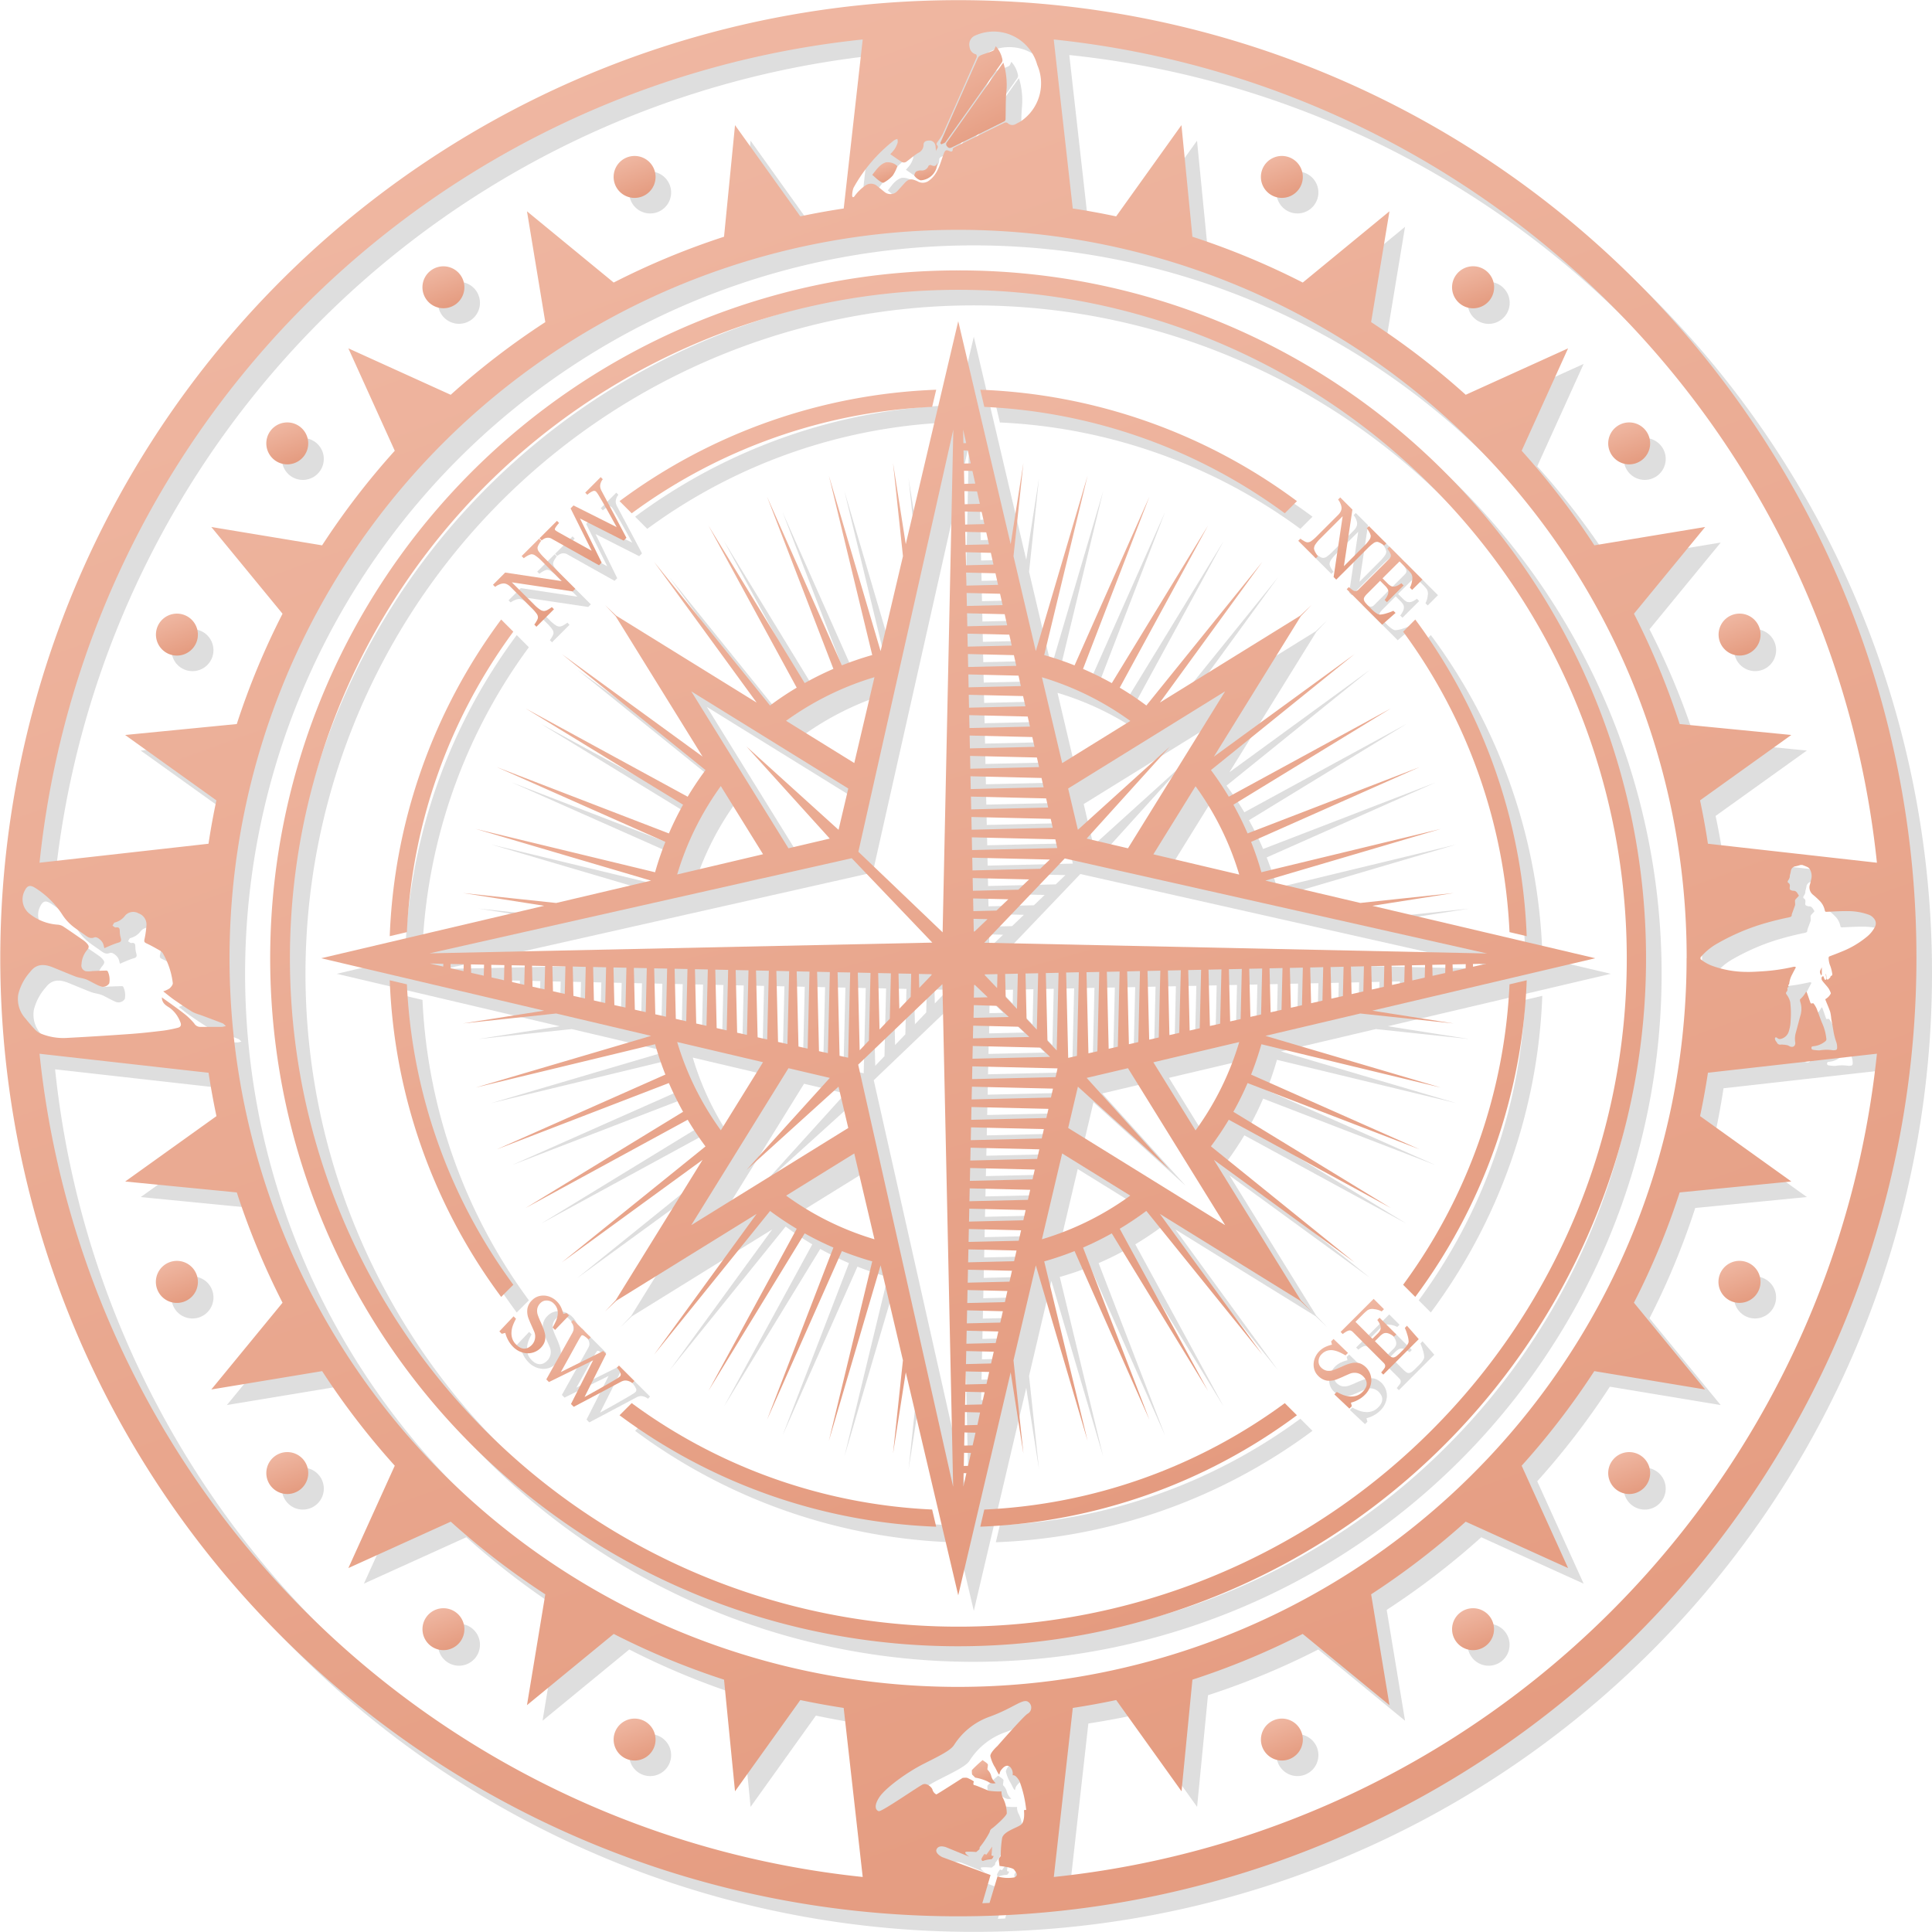 <svg xmlns="http://www.w3.org/2000/svg" xmlns:xlink="http://www.w3.org/1999/xlink" width="248.22" height="248.224" viewBox="0 0 248.22 248.224"><defs><linearGradient id="linear-gradient" x1="0.275" y1="-0.338" x2="0.815" y2="1.158" gradientUnits="objectBoundingBox"><stop offset="0" stop-color="#f3c1ae"></stop><stop offset="1" stop-color="#e29578"></stop></linearGradient></defs><g id="Grupo_33" data-name="Grupo 33" transform="translate(-718.78 -1563.888)"><g id="Grupo_6" data-name="Grupo 6" transform="translate(-1365.22 24.78)" opacity="0.15"><path id="Caminho_1" data-name="Caminho 1" d="M41.442,111.647A72.747,72.747,0,0,1,55.758,70.964l1.559,1.563a70.537,70.537,0,0,0-13.668,38.6Zm14.316,46.348a72.718,72.718,0,0,1-14.316-40.679l2.206.517a70.511,70.511,0,0,0,13.673,38.6Zm55.889,29.523A72.75,72.75,0,0,1,70.966,173.2l1.563-1.56a70.531,70.531,0,0,0,38.6,13.67ZM157.995,173.2a72.715,72.715,0,0,1-40.681,14.314l.517-2.2a70.556,70.556,0,0,0,38.606-13.67Zm29.525-55.887A72.742,72.742,0,0,1,173.2,157.995l-1.559-1.561a70.564,70.564,0,0,0,13.668-38.6ZM173.2,70.964a72.757,72.757,0,0,1,14.317,40.683l-2.207-.52a70.519,70.519,0,0,0-13.668-38.6ZM111.129,43.647a70.55,70.55,0,0,0-38.6,13.668l-1.559-1.561a72.717,72.717,0,0,1,40.681-14.312Zm6.185-2.205A72.732,72.732,0,0,1,158,55.754l-1.562,1.561a70.545,70.545,0,0,0-38.606-13.668Z" transform="translate(2094.631 1549.739)" fill="#212121" fill-rule="evenodd"></path><path id="Caminho_2" data-name="Caminho 2" d="M115.368,48.081l-12.2,54.237,10.825,10.354Zm1.652,1.735-.379-1.678h-.013l.035,1.69Zm.587,2.605-.373-1.653-.552-.017.035,1.692Zm.582,2.6-.365-1.625-1.084-.028.034,1.686Zm.587,2.6-.359-1.595-1.626-.039.04,1.684Zm.584,2.6-.352-1.566L116.85,58.6l.036,1.682Zm.587,2.606-.348-1.545-2.7-.062.04,1.677Zm.581,2.6-.337-1.513-3.23-.081L117,65.514Zm.588,2.6-.333-1.487-3.764-.089.035,1.673Zm.584,2.6-.326-1.455-4.3-.1.036,1.667Zm.586,2.6-.319-1.431-4.837-.116.036,1.669Zm.588,2.6-.317-1.4-5.376-.129.037,1.665Zm.582,2.606-.306-1.374-5.91-.145.036,1.666Zm.587,2.6-.3-1.341-6.441-.156.03,1.657Zm.584,2.6-.295-1.316-6.98-.166.035,1.657Zm.587,2.606-.29-1.292-7.515-.181.037,1.657Zm.587,2.6-.285-1.258-8.054-.193.037,1.65Zm.582,2.6-.275-1.231-8.587-.205.035,1.647Zm.587,2.6-.271-1.2-9.126-.22.035,1.646Zm.584,2.6-.261-1.176-9.662-.232.035,1.643Zm.587,2.6-.257-1.147-10.194-.243.035,1.637Zm.581,2.6-.246-1.12-10.733-.256.035,1.637Zm-2.192,2.668,1.241-1.189-9.971-.239.035,1.637Zm-2.808,2.685,1.381-1.321-7.25-.174.035,1.634Zm-2.807,2.681,1.521-1.452-4.526-.106.036,1.63Zm-2.808,2.684,1.655-1.582-1.8-.042.035,1.625Zm-15.791-9.408L48.07,115.371l64.6-1.379ZM49.836,117.07l.008-.355-1.69-.036v.014Zm2.606.587.019-.884-1.69-.036.016.547Zm2.6.585.036-1.416-1.687-.035.028,1.086Zm2.6.587.043-1.945-1.682-.036.041,1.621Zm2.6.584.064-2.476-1.682-.036.053,2.158Zm2.605.586.075-3-1.682-.035.064,2.693Zm2.6.587.085-3.535-1.677-.035.08,3.227Zm2.6.585.094-4.061-1.669-.04.088,3.767Zm2.6.586.111-4.593-1.667-.039.1,4.3Zm2.6.581.121-5.118-1.664-.035.115,4.834Zm2.605.587.133-5.651-1.664-.035.129,5.372Zm2.6.586.147-6.18-1.665-.035.144,5.907Zm2.6.585.161-6.712-1.655-.033.155,6.442Zm2.6.585.174-7.239-1.654-.035.163,6.981Zm2.6.587.186-7.769-1.654-.036.178,7.514Zm2.6.585.2-8.3-1.649-.033.19,8.049Zm2.6.586.214-8.829-1.65-.036.207,8.587Zm2.6.587.224-9.358-1.646-.04.217,9.125Zm2.6.587.237-9.891-1.647-.035.231,9.658Zm2.6.581.251-10.416-1.637-.035.243,10.2Zm2.6.587.263-10.951L100.5,117.8l.255,10.732Zm2.669-2.2.205-8.695-1.632-.037.24,9.977Zm2.684-2.807.138-5.834-1.632-.033.174,7.246Zm2.682-2.808.066-2.97-1.628-.035.106,4.525Zm2.684-2.808v-.106l-1.625-.033.041,1.793Zm-9.427,11.514,12.2,54.24-1.379-64.585Zm13.9,52.488-.354,0-.036,1.69.013,0Zm.588-2.6-.886-.021-.035,1.692.546-.011Zm.587-2.6-1.42-.031-.035,1.684,1.086-.024Zm.584-2.6-1.944-.048L116.847,176l1.618-.039Zm.586-2.6-2.477-.058-.037,1.678,2.16-.051Zm.584-2.605-3-.069-.035,1.678,2.693-.065Zm.587-2.6-3.532-.085-.037,1.676,3.226-.081Zm.588-2.6-4.067-.1-.037,1.675,3.766-.092Zm.582-2.6-4.593-.115-.035,1.672,4.3-.1Zm.584-2.6-5.123-.122-.034,1.667,4.837-.117Zm.586-2.6-5.651-.134-.035,1.664,5.371-.129Zm.587-2.6-6.18-.147-.039,1.663,5.908-.143Zm.584-2.6-6.711-.162-.034,1.657,6.442-.151Zm.587-2.6-7.24-.176-.036,1.66,6.979-.169Zm.587-2.6-7.773-.185-.035,1.653,7.513-.179Zm.584-2.6-8.3-.2-.036,1.652,8.049-.195Zm.586-2.6-8.831-.211-.036,1.649,8.587-.208Zm.584-2.6-9.357-.225-.035,1.646,9.121-.216Zm.588-2.6-9.892-.238-.03,1.646,9.654-.232Zm.582-2.6-10.415-.248-.037,1.637,10.194-.243Zm.587-2.6-10.949-.262-.031,1.64,10.727-.254Zm-2.2-2.668-8.695-.208-.035,1.635,9.974-.237Zm-2.808-2.682-5.829-.139-.036,1.631,7.25-.175Zm-2.8-2.685L118,122.025l-.035,1.63,4.526-.108Zm-2.808-2.681h-.106l-.035,1.625,1.792-.045Zm63.993-2.343,1.681-.377v-.014l-1.69.036Zm-2.6.587,1.657-.373.012-.547-1.692.036Zm-2.6.585,1.63-.365.025-1.086-1.684.035Zm-2.6.587,1.6-.36.041-1.621-1.688.036Zm-2.6.584,1.57-.354.054-2.158-1.683.036Zm-2.6.586,1.545-.346.06-2.693-1.677.035Zm-2.6.587,1.512-.343.075-3.227-1.672.035Zm-2.6.585,1.486-.333.088-3.767-1.671.04Zm-2.6.586,1.457-.33.1-4.3-1.672.039Zm-2.6.581,1.428-.319.112-4.834-1.666.035Zm-2.6.587,1.4-.314.128-5.372-1.667.035Zm-2.6.586,1.375-.308.139-5.907-1.661.035Zm-2.6.585,1.345-.3.156-6.442-1.66.033Zm-2.6.585,1.313-.292.17-6.981-1.661.035Zm-2.6.587,1.292-.291.178-7.514-1.655.036Zm-2.6.585,1.259-.283.2-8.049-1.653.033Zm-2.6.586,1.231-.278.2-8.587-1.647.036Zm-2.606.587,1.206-.273.217-9.125-1.646.04Zm-2.6.587,1.176-.268.231-9.658-1.642.035Zm-2.6.581,1.147-.256.246-10.2-1.643.035Zm-2.6.587,1.121-.253L131.5,117.8l-1.637.034Zm-2.665-2.2,1.189,1.245.24-9.977-1.638.037Zm-2.684-2.807,1.318,1.38.174-7.246-1.628.033Zm-2.682-2.808,1.451,1.52.111-4.525-1.632.035Zm-2.684-2.808,1.58,1.654.045-1.793-1.628.033Zm64.527-2.791-54.252-12.208-10.35,10.83ZM94.189,130.127,81.7,150.293l20.17-12.485-1.251-5.308L88.79,143.207,99.5,131.374Zm56.1-48.42-20.17,12.486,1.251,5.307,11.831-10.708L132.5,100.626l5.308,1.248ZM93.886,85.5l8.757,5.42,2.594-11.03A37.644,37.644,0,0,0,93.886,85.5M79.893,105.237l11.029-2.6L85.5,93.89a37.506,37.506,0,0,0-5.61,11.347m5.61,32.87,5.419-8.751-11.029-2.593a37.479,37.479,0,0,0,5.61,11.344m19.735,14-2.594-11.027-8.753,5.418a37.489,37.489,0,0,0,11.347,5.609m32.87-5.609-8.754-5.418-2.6,11.027a37.543,37.543,0,0,0,11.349-5.609m14-19.731-11.031,2.6,5.421,8.749a37.534,37.534,0,0,0,5.61-11.344m-5.61-32.872-5.421,8.75,11.031,2.6a37.561,37.561,0,0,0-5.61-11.347m-19.736-14,2.6,11.03,8.754-5.42a37.714,37.714,0,0,0-11.349-5.61m16.447,63.317L131.374,132.5l-1.251,5.307,20.17,12.485-12.485-20.166-5.308,1.247ZM88.79,88.792,100.622,99.5l1.251-5.307L81.7,81.707l12.486,20.167,5.308-1.248ZM122.737,62.8l1.636-10.439L123.1,64.345l2.866,12.193L132.616,54l-5.571,23.052a40,40,0,0,1,3.9,1.321l9.615-21.67-8.529,22.127a39.43,39.43,0,0,1,3.7,1.823L148.09,60.41,136.749,81.237a40.165,40.165,0,0,1,3.421,2.291l14.9-18.454L141.906,83.152l18.032-11.163,1.448-1.377-1.375,1.446L148.843,90.1,166.924,76.92,148.467,91.825a40.884,40.884,0,0,1,2.293,3.422L171.588,83.9,151.351,96.272a40.706,40.706,0,0,1,1.821,3.691L175.3,91.432l-21.674,9.619a38.684,38.684,0,0,1,1.322,3.9L178,99.383l-22.541,6.644,12.2,2.87,11.982-1.274-10.439,1.64L197.844,116,169.2,122.736l10.438,1.641L167.654,123.1l-12.191,2.872L178,132.615l-23.052-5.566c-.379,1.325-.82,2.628-1.322,3.9l21.674,9.615-22.127-8.527a40.446,40.446,0,0,1-1.824,3.692l20.241,12.365-20.832-11.346a39.606,39.606,0,0,1-2.29,3.422l18.454,14.905L148.843,141.9l11.168,18.041,1.375,1.446-1.451-1.38L141.9,148.844l13.174,18.08L140.17,148.469c-1.1.819-2.243,1.58-3.421,2.288l11.341,20.828-12.364-20.237a40.089,40.089,0,0,1-3.69,1.824l8.525,22.129-9.615-21.676a40.673,40.673,0,0,1-3.9,1.323L132.616,178l-6.649-22.541-2.868,12.2,1.275,11.979-1.636-10.436L116,197.846,109.259,169.2l-1.637,10.437,1.272-11.985-2.87-12.193L99.381,178l5.57-23.054a40.9,40.9,0,0,1-3.9-1.323L91.435,175.3l8.528-22.129a39.657,39.657,0,0,1-3.691-1.824L83.906,171.586l11.342-20.828a40.152,40.152,0,0,1-3.422-2.288l-14.9,18.455,13.17-18.08L72.058,160.01l-1.446,1.379,1.374-1.447L83.153,141.9,65.07,155.077l18.457-14.9a40.03,40.03,0,0,1-2.287-3.427L60.409,148.092l20.24-12.365q-1-1.791-1.826-3.692L56.7,140.561l21.674-9.615c-.5-1.27-.944-2.572-1.322-3.9L54,132.615l22.54-6.643-12.2-2.872-11.979,1.276,10.438-1.64L34.152,116,62.8,109.26l-10.438-1.638L64.342,108.9l12.193-2.87L54,99.383l23.051,5.571a39.3,39.3,0,0,1,1.322-3.9L56.7,91.435l22.126,8.53a39.658,39.658,0,0,1,1.822-3.692L60.409,83.9,81.237,95.247q1.062-1.769,2.291-3.421l-18.451-14.9L83.153,90.093,71.985,72.058l-1.374-1.446,1.446,1.377L90.1,83.154,76.92,65.074l14.9,18.456a39.887,39.887,0,0,1,3.425-2.293L83.906,60.41,96.271,80.648a39.924,39.924,0,0,1,3.689-1.826L91.435,56.7l9.615,21.67a40.914,40.914,0,0,1,3.9-1.325L99.381,54l6.643,22.543,2.874-12.2-1.277-11.979,1.637,10.435L116,34.152Z" transform="translate(2093.113 1548.221)" fill="#212121" fill-rule="evenodd"></path><path id="Caminho_3" data-name="Caminho 3" d="M149.082,59.079a1.9,1.9,0,0,0-.393-.272,1.6,1.6,0,0,0-.437-.2.78.78,0,0,0-.562.185,5.889,5.889,0,0,0-.744.649l-4.019,4.014-.337-.335,1.164-7.816-2.829,2.831a4.921,4.921,0,0,0-.672.79.992.992,0,0,0-.181.55,1.409,1.409,0,0,0,.208.527,3.575,3.575,0,0,0,.294.443l-.273.273-2.253-2.251.275-.274a2.882,2.882,0,0,0,.427.274,1.155,1.155,0,0,0,.429.19.8.8,0,0,0,.521-.144,5.779,5.779,0,0,0,.808-.708l2.7-2.7a1.509,1.509,0,0,0,.295-.418.977.977,0,0,0,.108-.441,1.575,1.575,0,0,0-.157-.593,1.922,1.922,0,0,0-.288-.486l.273-.274,1.568,1.563-1.095,7.273,2.607-2.61a4.916,4.916,0,0,0,.677-.8.838.838,0,0,0,.162-.52,1.763,1.763,0,0,0-.21-.5,2.742,2.742,0,0,0-.295-.447l.272-.277,2.235,2.232Z" transform="translate(2114.75 1552.123)" fill="#212121" fill-rule="evenodd"></path><path id="Caminho_4" data-name="Caminho 4" d="M149.476,66.642l-1.721,1.515L143.2,63.6l.273-.273c.085.073.2.164.342.274a1.484,1.484,0,0,0,.3.2.485.485,0,0,0,.32.024.741.741,0,0,0,.288-.188l3.945-3.946a.817.817,0,0,0,.181-.268.482.482,0,0,0-.013-.337,2.2,2.2,0,0,0-.192-.371,2.89,2.89,0,0,0-.234-.324l.273-.275,4.246,4.248-1.324,1.322-.286-.291a2.479,2.479,0,0,0,.286-.959,1.162,1.162,0,0,0-.123-.852c-.071-.088-.157-.192-.263-.309s-.232-.245-.376-.385l-.86-.864L147.8,62.2l.621.621a1.8,1.8,0,0,0,.491.381.893.893,0,0,0,.43.053,1.393,1.393,0,0,0,.449-.157,3.023,3.023,0,0,0,.43-.272l.291.289-2.147,2.146-.291-.289a2.3,2.3,0,0,0,.311-.472,1.344,1.344,0,0,0,.156-.443.769.769,0,0,0-.075-.472,2,2,0,0,0-.354-.448l-.62-.621-1.647,1.65a2.222,2.222,0,0,0-.356.423.5.5,0,0,0-.083.354.847.847,0,0,0,.18.367,5.752,5.752,0,0,0,.474.516c.087.086.2.2.335.338s.266.249.373.337a2.946,2.946,0,0,0,.354.245.67.67,0,0,0,.333.115,3.578,3.578,0,0,0,.939-.192,5.563,5.563,0,0,0,.8-.3Z" transform="translate(2115.823 1553.211)" fill="#212121" fill-rule="evenodd"></path><path id="Caminho_5" data-name="Caminho 5" d="M145.135,145.422a1.789,1.789,0,0,1,.679.167,2.346,2.346,0,0,1,1.281,2.188,2.768,2.768,0,0,1-.864,1.808,3.556,3.556,0,0,1-.847.619,3.8,3.8,0,0,1-.911.355l.116.451-.312.312-1.933-1.826.314-.314a5.8,5.8,0,0,0,.854.4,2.963,2.963,0,0,0,.868.185,2.215,2.215,0,0,0,.834-.108,1.893,1.893,0,0,0,.759-.489,2.039,2.039,0,0,0,.4-.535,1.1,1.1,0,0,0,.008-1,1.784,1.784,0,0,0-.336-.457,1.554,1.554,0,0,0-.8-.428,1.648,1.648,0,0,0-.986.122q-.355.15-.8.355c-.3.133-.559.242-.789.331a2.612,2.612,0,0,1-1.27.174,2.03,2.03,0,0,1-1.144-.627,1.959,1.959,0,0,1-.456-.714,2.174,2.174,0,0,1-.117-.846,2.264,2.264,0,0,1,.214-.843,2.514,2.514,0,0,1,.521-.755,2.7,2.7,0,0,1,.8-.561,4.616,4.616,0,0,1,.819-.278l-.106-.419.309-.312,1.855,1.792-.315.312c-.266-.149-.527-.289-.791-.406a3.13,3.13,0,0,0-.8-.243,1.761,1.761,0,0,0-.761.05,1.659,1.659,0,0,0-.721.454,1.25,1.25,0,0,0-.388.863,1.068,1.068,0,0,0,.313.835,1.432,1.432,0,0,0,.76.423,1.706,1.706,0,0,0,.869-.1,8.174,8.174,0,0,0,.785-.319c.251-.117.5-.222.739-.315a4.739,4.739,0,0,1,.679-.221,2.308,2.308,0,0,1,.669-.075" transform="translate(2115.091 1570.759)" fill="#212121" fill-rule="evenodd"></path><path id="Caminho_6" data-name="Caminho 6" d="M151.077,141.563l1.513,1.725-4.556,4.555-.273-.273c.075-.085.167-.2.279-.346a1.715,1.715,0,0,0,.2-.3.494.494,0,0,0,.018-.323.648.648,0,0,0-.184-.282l-3.947-3.946a.782.782,0,0,0-.267-.182.464.464,0,0,0-.337.016,1.643,1.643,0,0,0-.37.191,2.472,2.472,0,0,0-.329.236l-.274-.275,4.247-4.247,1.322,1.323-.29.289a2.521,2.521,0,0,0-.959-.289,1.175,1.175,0,0,0-.851.127c-.086.07-.192.158-.311.262s-.244.231-.387.373l-.86.864,2.177,2.181.62-.621a1.646,1.646,0,0,0,.379-.489.817.817,0,0,0,.057-.428,1.486,1.486,0,0,0-.153-.448,2.969,2.969,0,0,0-.278-.433l.292-.289,2.146,2.146-.291.288a2.663,2.663,0,0,0-.472-.309,1.424,1.424,0,0,0-.443-.157.783.783,0,0,0-.474.076,2.18,2.18,0,0,0-.448.356l-.619.619L148.6,145.2a2.6,2.6,0,0,0,.424.356.532.532,0,0,0,.355.08.85.85,0,0,0,.365-.181,6.156,6.156,0,0,0,.518-.472c.083-.087.2-.2.337-.336s.251-.262.337-.369a2.877,2.877,0,0,0,.245-.359.638.638,0,0,0,.111-.332,3.323,3.323,0,0,0-.19-.936,5.163,5.163,0,0,0-.3-.8Z" transform="translate(2115.688 1569.872)" fill="#212121" fill-rule="evenodd"></path><path id="Caminho_7" data-name="Caminho 7" d="M59,143.219a1.871,1.871,0,0,1-.167.68,2.332,2.332,0,0,1-2.188,1.277,2.76,2.76,0,0,1-1.809-.858,3.625,3.625,0,0,1-.619-.851,3.874,3.874,0,0,1-.355-.912l-.456.118-.306-.311,1.824-1.934.313.314a6.4,6.4,0,0,0-.4.854,2.933,2.933,0,0,0-.179.866,2.155,2.155,0,0,0,.106.832,1.859,1.859,0,0,0,.491.76,2.021,2.021,0,0,0,.529.4,1.183,1.183,0,0,0,.524.124,1.145,1.145,0,0,0,.485-.115,1.809,1.809,0,0,0,.454-.338,1.558,1.558,0,0,0,.425-.8,1.584,1.584,0,0,0-.12-.984c-.1-.237-.217-.5-.352-.8s-.244-.561-.333-.79a2.551,2.551,0,0,1-.17-1.27,1.971,1.971,0,0,1,.623-1.142,1.886,1.886,0,0,1,.714-.458,2.181,2.181,0,0,1,.843-.118,2.3,2.3,0,0,1,.847.215,2.532,2.532,0,0,1,.75.523,2.645,2.645,0,0,1,.564.794,4.86,4.86,0,0,1,.278.816l.42-.1.309.307-1.788,1.856-.314-.315c.152-.266.286-.527.406-.791a2.925,2.925,0,0,0,.239-.8,1.843,1.843,0,0,0-.046-.762,1.666,1.666,0,0,0-.452-.719,1.265,1.265,0,0,0-.865-.39,1.063,1.063,0,0,0-.837.315,1.411,1.411,0,0,0-.422.756,1.712,1.712,0,0,0,.1.869c.1.279.209.54.325.788s.221.492.314.739a5.316,5.316,0,0,1,.221.675,2.471,2.471,0,0,1,.075.672" transform="translate(2097.058 1569.8)" fill="#212121" fill-rule="evenodd"></path><path id="Caminho_8" data-name="Caminho 8" d="M69.144,148.48a1.275,1.275,0,0,0-.268-.182,1.479,1.479,0,0,0-.347-.129,1.145,1.145,0,0,0-.412-.024,1.5,1.5,0,0,0-.452.162c-.777.412-1.686.9-2.725,1.45s-2.147,1.141-3.325,1.76l-.356-.36,2.839-5.608-5.667,2.783-.341-.34c.645-1.159,1.322-2.361,2.017-3.6s1.165-2.076,1.4-2.5a1.08,1.08,0,0,0,.112-.317.943.943,0,0,0-.015-.35.878.878,0,0,0-.13-.327,1.7,1.7,0,0,0-.188-.273l.273-.275,2.238,2.243-.273.271a4.47,4.47,0,0,0-.558-.44c-.167-.111-.283-.133-.353-.066a.868.868,0,0,0-.087.115c-.039.051-.065.091-.086.122q-.254.428-.808,1.438t-1.673,3.017l5.44-2.7.379.381L63,150.26c.824-.456,1.544-.849,2.156-1.2s1.133-.643,1.563-.9c.3-.175.5-.3.607-.373a2.039,2.039,0,0,0,.25-.2.368.368,0,0,0,.04-.4,2.25,2.25,0,0,0-.462-.7l.272-.275,1.994,1.991Z" transform="translate(2098.098 1570.337)" fill="#212121" fill-rule="evenodd"></path><path id="Caminho_9" data-name="Caminho 9" d="M58.618,57.553a2.411,2.411,0,0,0-.272.4,1.619,1.619,0,0,0-.2.441.785.785,0,0,0,.179.561,6.5,6.5,0,0,0,.648.744l4.02,4.016-.338.337-7.814-1.166,2.832,2.832a4.542,4.542,0,0,0,.79.671.922.922,0,0,0,.547.18,1.234,1.234,0,0,0,.527-.208,3.524,3.524,0,0,0,.445-.292l.273.275L58,68.593l-.273-.278a2.96,2.96,0,0,0,.278-.425,1.435,1.435,0,0,0,.188-.431.785.785,0,0,0-.147-.515,5.338,5.338,0,0,0-.708-.811l-2.705-2.7a1.589,1.589,0,0,0-.414-.295,1,1,0,0,0-.441-.109,1.625,1.625,0,0,0-.6.161,1.921,1.921,0,0,0-.48.283l-.278-.271,1.568-1.571,7.273,1.1L58.65,60.115a4.978,4.978,0,0,0-.8-.672.827.827,0,0,0-.522-.163,1.878,1.878,0,0,0-.5.209,3.009,3.009,0,0,0-.451.3l-.275-.273,2.237-2.233Z" transform="translate(2096.918 1553.038)" fill="#212121" fill-rule="evenodd"></path><path id="Caminho_10" data-name="Caminho 10" d="M65.5,51.008a1,1,0,0,0-.18.268,1.45,1.45,0,0,0-.13.343,1.148,1.148,0,0,0-.022.412,1.565,1.565,0,0,0,.161.454c.412.778.9,1.684,1.449,2.725s1.136,2.148,1.758,3.326l-.358.356L62.57,56.053l2.781,5.667-.338.338q-1.74-.968-3.6-2.013c-1.245-.7-2.082-1.166-2.5-1.405a.954.954,0,0,0-.314-.109.969.969,0,0,0-.352.012.926.926,0,0,0-.329.13,1.945,1.945,0,0,0-.273.19l-.273-.273,2.239-2.24.273.275a4.666,4.666,0,0,0-.445.558c-.11.167-.129.285-.059.35a.5.5,0,0,0,.111.091c.05.036.093.063.12.083.288.168.767.436,1.44.81s1.677.927,3.019,1.675L61.359,54.75l.378-.379,5.544,2.784c-.456-.828-.853-1.547-1.2-2.16s-.639-1.133-.894-1.557c-.175-.3-.3-.505-.373-.61a2.7,2.7,0,0,0-.2-.249.368.368,0,0,0-.4-.04,2.369,2.369,0,0,0-.7.462l-.273-.273,1.988-1.995Z" transform="translate(2097.948 1551.674)" fill="#212121" fill-rule="evenodd"></path><path id="Caminho_11" data-name="Caminho 11" d="M94.213,19.876a4.2,4.2,0,0,0,1.166-.906,5.513,5.513,0,0,0,.6-1.207,1.667,1.667,0,0,0-.452-.33,1.922,1.922,0,0,0-1-.17c-.82.24-1.263.987-1.774,1.609.294.257.553.516.843.727.187.137.5.347.621.277" transform="translate(2105.316 1544.698)" fill="#212121"></path><path id="Caminho_12" data-name="Caminho 12" d="M98.031,19.57a2.267,2.267,0,0,0,2.147-2.294c-.162.622-.505.46-.864.317a.307.307,0,0,0-.277.134.891.891,0,0,1-.934.576,1.164,1.164,0,0,0-.644.141c-.14.105-.282.483-.222.549a1.548,1.548,0,0,0,.794.578" transform="translate(2106.248 1544.706)" fill="#212121"></path><path id="Caminho_13" data-name="Caminho 13" d="M155.459,33.151a2.7,2.7,0,1,0-.5-3.779,2.692,2.692,0,0,0,.5,3.779" transform="translate(2118.157 1547.006)" fill="#212121"></path><path id="Caminho_14" data-name="Caminho 14" d="M100.672,17.2q3.6-5.051,7.169-10.126a.608.608,0,0,0,.132-.4,3.571,3.571,0,0,0-.86-1.759c-.1.186-.164.482-.325.558-.48.231-1,.361-1.5.561a.864.864,0,0,0-.459.348q-1.767,3.927-3.5,7.872c-.456,1.029-.9,2.065-1.348,3.1l.132.169c.19-.1.443-.158.558-.319" transform="translate(2106.823 1542.133)" fill="#212121"></path><path id="Caminho_15" data-name="Caminho 15" d="M68.977,21.765a2.694,2.694,0,1,0-3.524-1.458,2.694,2.694,0,0,0,3.524,1.458" transform="translate(2099.589 1544.562)" fill="#212121"></path><path id="Caminho_16" data-name="Caminho 16" d="M100.724,16.854a.4.4,0,0,0,.028.591c.234.3.486.15.691.05q3.328-1.626,6.637-3.29a.357.357,0,0,0,.157-.255c.041-1.245-.006-2.5.123-3.731a9.7,9.7,0,0,0-.4-3.556c-.124.158-.191.237-.251.32q-3.491,4.937-6.985,9.872" transform="translate(2106.953 1542.496)" fill="#212121"></path><path id="Caminho_17" data-name="Caminho 17" d="M155.459,171.561a2.694,2.694,0,1,0,3.778.5,2.7,2.7,0,0,0-3.778-.5" transform="translate(2118.157 1576.723)" fill="#212121"></path><path id="Caminho_18" data-name="Caminho 18" d="M193.532,103.325a.576.576,0,0,0,.018.288.686.686,0,0,0,.087.18,1.109,1.109,0,0,0,.077.109.526.526,0,0,0,.041-.135c.007-.3.008-.608.012-.911a3.793,3.793,0,0,0-.236.47" transform="translate(2126.303 1562.529)" fill="#212121"></path><path id="Caminho_19" data-name="Caminho 19" d="M117.125,28.752a88.384,88.384,0,1,0,62.481,25.887,88.1,88.1,0,0,0-62.481-25.887m60.73,149.106a85.878,85.878,0,1,1,25.161-60.733,85.617,85.617,0,0,1-25.161,60.733" transform="translate(2091.988 1547.097)" fill="#212121"></path><path id="Caminho_20" data-name="Caminho 20" d="M49.252,33.151a2.694,2.694,0,1,0-3.775-.5,2.7,2.7,0,0,0,3.775.5" transform="translate(2095.355 1547.006)" fill="#212121"></path><path id="Caminho_21" data-name="Caminho 21" d="M210.159,36.064a123.092,123.092,0,1,0,36.061,87.047,122.728,122.728,0,0,0-36.061-87.047m30.984,74.775L219.432,108.4q-.428-2.809-1.013-5.573l11.725-8.4L215.8,93.023a96.787,96.787,0,0,0-5.873-14.174l9.147-11.143-14.233,2.356A97.671,97.671,0,0,0,195.5,57.91l5.963-13.154-13.15,5.963a97.908,97.908,0,0,0-12.155-9.335l2.357-14.238L167.377,36.3A97.428,97.428,0,0,0,153.2,30.414l-1.409-14.337L143.4,27.8c-1.835-.391-3.7-.732-5.575-1.015L135.381,5.07A118.716,118.716,0,0,1,241.143,110.839m-6,13.229a5.245,5.245,0,0,1,.257,1.005c.025.126.021.294-.181.317-.01,0-.025.011-.025.016,0,.18-.137.268-.253.369-.042.037-.106.105-.133.094a.219.219,0,0,1-.114-.139c-.035-.173-.051-.349-.076-.523a.092.092,0,0,0-.063-.071c.025.153.051.308.077.463a.4.4,0,0,1,.024.151.219.219,0,0,1-.1.139c-.03.013-.114-.03-.135-.069a2.582,2.582,0,0,1-.112-.288,1.2,1.2,0,0,0-.069-.129c-.065.045-.163.076-.188.138a.516.516,0,0,0,.1.493c.237.323.527.607.764.93a3.228,3.228,0,0,1,.3.613.146.146,0,0,1-.025.115,1.692,1.692,0,0,1-.592.626c-.109.053-.077.12-.043.205.2.5.42.994.59,1.5a5.651,5.651,0,0,1,.128.843c.088.516.191,1.029.275,1.545a8.206,8.206,0,0,0,.4,1.549,2.18,2.18,0,0,1,.082.685.252.252,0,0,1-.251.267.956.956,0,0,1-.324.018,5.258,5.258,0,0,0-1.669.018,4.788,4.788,0,0,1-.848-.074.211.211,0,0,1-.2-.253c.011-.143.081-.186.219-.2a2.833,2.833,0,0,0,1.57-.65.307.307,0,0,0,.122-.266,6.487,6.487,0,0,0-.587-2.148c-.238-.591-.433-1.2-.671-1.789a3.453,3.453,0,0,0-.381-.637c-.024-.035-.132-.04-.188-.022-.109.035-.184.023-.224-.091-.1-.278-.193-.557-.291-.835-.057-.161-.115-.323-.175-.481-.031-.081-.072-.118-.132-.015a3.265,3.265,0,0,1-.71.88.188.188,0,0,0-.036.138.933.933,0,0,0,.051.244,2.949,2.949,0,0,1-.022,1.821c-.185.692-.361,1.386-.552,2.076a2.823,2.823,0,0,0-.083,1.277.48.48,0,0,1,.007.124c-.034.443-.419.585-.832.318a.907.907,0,0,0-.327-.105c-.157-.029-.318-.04-.477-.054a.916.916,0,0,0-.215,0,.452.452,0,0,1-.516-.277c-.034-.071-.108-.123-.145-.193a.812.812,0,0,1-.108-.286.219.219,0,0,1,.109-.179c.05-.017.139.04.191.086a.474.474,0,0,0,.472.115,1.406,1.406,0,0,0,1.038-1.048,4.772,4.772,0,0,0,.209-1.283,11.735,11.735,0,0,0-.057-2.437,2.774,2.774,0,0,0-.282-.665c-.068-.135-.182-.246-.246-.383a.239.239,0,0,1,.048-.217.442.442,0,0,0,.122-.435c-.025-.145.164-.181.157-.251-.011-.1-.1-.18.028-.261a.1.1,0,0,0,.044-.058,3.209,3.209,0,0,1,.382-1.234c.143-.3.311-.586.46-.882a.118.118,0,0,0-.037-.1.665.665,0,0,0-.244-.006,24.062,24.062,0,0,1-3.938.574c-.7.045-1.4.094-2.1.081a13.144,13.144,0,0,1-4.467-.8,5.356,5.356,0,0,1-1.447-.843V123a7.958,7.958,0,0,1,2.111-1.754,28.393,28.393,0,0,1,5.326-2.373,38.131,38.131,0,0,1,3.9-1.008c.216-.05.408-.088.385-.37l0-.016.413-1.139a.3.3,0,0,0,.025-.1c0-.159-.018-.319-.018-.478a.31.31,0,0,1,.051-.188c.124-.151.266-.286.4-.433.023-.027.047-.089.033-.109-.187-.259-.294-.617-.72-.587a.65.65,0,0,1-.211-.051c-.207-.06-.266-.175-.233-.388.036-.232.053-.463-.213-.6a.206.206,0,0,1-.043-.187,1.988,1.988,0,0,1,.147-.253,1.233,1.233,0,0,0,.109-.269c.019-.076,0-.162.017-.239a4.807,4.807,0,0,0,.133-.57.7.7,0,0,1,.572-.585,4.858,4.858,0,0,0,.652-.173h.249c.21.083.427.157.63.255a.722.722,0,0,1,.388.4,1.734,1.734,0,0,1,.141,1.087c-.072.284-.117.578-.213.854a1.206,1.206,0,0,0,.4,1.211,10.924,10.924,0,0,1,.938.861,2.417,2.417,0,0,1,.6,1.165c.031.137.066.191.228.184.906-.042,1.814-.1,2.72-.089a7.946,7.946,0,0,1,2.688.456,1.534,1.534,0,0,1,.731.561.952.952,0,0,1,.079,1,4,4,0,0,1-1.107,1.33,11.993,11.993,0,0,1-3.247,1.885c-.472.2-.955.379-1.435.561a.215.215,0,0,0-.166.24,2.913,2.913,0,0,0,.2.982m-18.448-.957a93.6,93.6,0,1,1-27.413-66.173A93.291,93.291,0,0,1,216.7,123.111M114.882,18.016a1.688,1.688,0,0,1,.411-.164,1.232,1.232,0,0,1,.039.457,3.56,3.56,0,0,1-.367.811,6.129,6.129,0,0,1-.582.688c.536.367,1.01.715,1.51,1.016a.559.559,0,0,0,.505-.016c.544-.375,1.029-.846,1.595-1.174a1.144,1.144,0,0,0,.665-1.081c.011-.377.378-.5.721-.493a.742.742,0,0,1,.778.552c.069.272.059.564.11.852-.036-.3.478-.526.065-.882-.033-.028.025-.209.08-.294a8.71,8.71,0,0,0,.7-1.052q2.207-4.928,4.369-9.878c.044-.1-.017-.358-.074-.373a1.074,1.074,0,0,1-.836-.951,1.246,1.246,0,0,1,.605-1.417,5.79,5.79,0,0,1,8.083,3.715,5.881,5.881,0,0,1-2.05,7.21c-.232.155-.488.272-.731.407a.822.822,0,0,1-1-.132.445.445,0,0,0-.4-.059q-3.248,1.579-6.48,3.189c-.075.037-.186.12-.186.181,0,.452-.245.361-.493.253-.4-.175-.514-.039-.678.4-.482,1.277-.748,2.693-2.012,3.509a1.31,1.31,0,0,1-1.35,0c-.8-.377-1.148-.349-1.737.317q-.426.482-.865.951a1.194,1.194,0,0,1-1.625.111q-.533-.433-1.068-.86a1.23,1.23,0,0,0-1.4.024,5.769,5.769,0,0,0-1.429,1.416c-.042.047-.132.1-.179.079a.206.206,0,0,1-.089-.175,2.858,2.858,0,0,1,.172-1.02,19.956,19.956,0,0,1,5.221-6.114M110.84,5.07,108.4,26.785q-2.815.424-5.579,1.009L94.434,16.077,93.022,30.414A97.345,97.345,0,0,0,78.845,36.3l-11.14-9.153,2.354,14.238a98.045,98.045,0,0,0-12.153,9.336L44.758,44.755,50.719,57.91a97.867,97.867,0,0,0-9.336,12.153L27.15,67.706,36.3,78.849a96.625,96.625,0,0,0-5.879,14.174L16.077,94.429l11.726,8.4q-.593,2.762-1.014,5.573L5.078,110.839A118.719,118.719,0,0,1,110.84,5.07M3.27,130.856a3.711,3.711,0,0,1-.919-3.121,6.758,6.758,0,0,1,1.532-2.878c.807-1.079,1.831-1.008,2.913-.573.969.39,1.931.8,2.9,1.176.337.129.7.175,1.054.271a2.723,2.723,0,0,1,.51.181c.528.259,1.039.557,1.578.789a.953.953,0,0,0,1.2-.371,2.506,2.506,0,0,0-.2-1.545.278.278,0,0,0-.155-.089c-.593.014-1.187.037-1.78.06a3.5,3.5,0,0,1-.83.029.745.745,0,0,1-.6-.9,3.058,3.058,0,0,1,.655-1.753c.365-.443.353-.594-.043-1.017a3.251,3.251,0,0,0-.534-.425c-.813-.564-1.624-1.135-2.453-1.676a1.527,1.527,0,0,0-.68-.215,6.479,6.479,0,0,1-3.563-1.358,2.356,2.356,0,0,1-.675-3.016c.314-.644.667-.758,1.284-.387a11.28,11.28,0,0,1,3.579,3.531,6.356,6.356,0,0,0,1.487,1.579c.429.325.881.617,1.317.933.384.278.725.576,1.272.353.341-.139.975.39,1.132.819.057.156.091.32.157.565.213-.092.387-.173.564-.243a11.091,11.091,0,0,1,1.24-.47c.37-.1.384-.289.3-.608a3.253,3.253,0,0,1-.122-.783c0-.371-.037-.637-.506-.556-.128.023-.288-.149-.433-.231.1-.141.182-.383.3-.406a2.4,2.4,0,0,0,1.345-.912,1.375,1.375,0,0,1,1.7-.266,1.521,1.521,0,0,1,1.025,1.46,11.864,11.864,0,0,1-.263,1.887c-.062.3.007.394.265.514.592.274,1.161.6,1.731.924a.987.987,0,0,1,.361.341A9.938,9.938,0,0,1,22.2,126.3c.025.216-.228.521-.424.695a3.2,3.2,0,0,1-.808.369c.493.383.927.753,1.39,1.075.777.541,1.562,1.071,2.366,1.567a5.305,5.305,0,0,0,.963.369c.974.362,1.948.723,2.918,1.1.122.047.216.174.419.346a3.11,3.11,0,0,1-.529.112c-.934.006-1.867,0-2.8,0a.9.9,0,0,1-.739-.442,8.478,8.478,0,0,0-1.388-1.325c-.881-.686-1.8-1.321-2.773-2.027.023.853.659,1.092,1.107,1.416a4.056,4.056,0,0,1,1.265,1.762c.173.383.047.638-.319.726a16.467,16.467,0,0,1-1.85.367c-1.41.169-2.824.33-4.24.431q-4.1.294-8.207.511a7.6,7.6,0,0,1-3.289-.552,2.105,2.105,0,0,1-.71-.471c-.447-.466-.87-.962-1.276-1.469m1.809,4.524,21.711,2.444q.426,2.809,1.014,5.57l-11.726,8.4L30.422,153.2A96.982,96.982,0,0,0,36.3,167.37L27.15,178.517l14.238-2.359a97.511,97.511,0,0,0,9.331,12.15l-5.962,13.154L57.912,195.5a98.572,98.572,0,0,0,12.147,9.335l-2.354,14.239,11.144-9.151A97.246,97.246,0,0,0,93.022,215.8l1.412,14.342,8.39-11.723q2.764.582,5.571,1.011l2.444,21.719A118.727,118.727,0,0,1,5.078,135.38m126.935,84.8c-.565.376-3.865,4.143-3.865,4.143s-1.006.9-.9,1.339a4.936,4.936,0,0,0,.512,1.278c.122.139.423.863.562,1s.063-.225.295-.523.672-.8,1.141-.422a1.259,1.259,0,0,1,.343,1.1s.324-.21.874.726a14.588,14.588,0,0,1,.87,3.729s-.291-.068-.284.081.156,1.454-.459,1.858-2.168.834-2.35,1.66a13.98,13.98,0,0,0-.175,2.319s-.263.262-.257.443.1.826.1.826,1.663.168,1.874.476.613.694.053.987a4.855,4.855,0,0,1-2.191-.118l-1.02,3.4-.93.042,1.06-3.625-6.208-2.3s-1.067-.509-.686-1.092,1.367-.1,1.367-.1l2.8,1.141s-.929-.615-.321-.643a8.4,8.4,0,0,1,1.2.041l.414-.352.051-.277a11.418,11.418,0,0,0,1.266-1.924c.074-.389.256-.427.515-.64s1.647-1.425,1.686-1.783a4.439,4.439,0,0,0-.458-1.9,1.715,1.715,0,0,1-.222-.916,8.335,8.335,0,0,1-1.619-.083c-.353-.12-1.646-.708-1.874-.723s-.053-.478-.053-.478a5.013,5.013,0,0,0-.89-.465,2.856,2.856,0,0,0-.558.015s-3.3,2.127-3.38,2.122a.973.973,0,0,1-.488-.588c-.033-.265-.7-.928-1.236-.7s-5.27,3.531-5.66,3.441-.7-.65.08-1.816,3.492-3.164,5.727-4.289,3.453-1.74,3.872-2.419a8.981,8.981,0,0,1,4.622-3.637c2.87-1.054,4.091-2.241,4.794-1.936a.89.89,0,0,1,.018,1.576m3.367,20.973,2.439-21.716q2.815-.431,5.575-1.014l8.394,11.723L153.2,215.8a96.873,96.873,0,0,0,14.171-5.878l11.147,9.154-2.357-14.242a98.32,98.32,0,0,0,12.15-9.333l13.154,5.963L195.5,188.311a97.6,97.6,0,0,0,9.331-12.153l14.239,2.359-9.147-11.147A96.044,96.044,0,0,0,215.8,153.2l14.346-1.408-11.725-8.4q.584-2.758,1.013-5.571l21.711-2.444A118.726,118.726,0,0,1,135.381,241.151" transform="translate(2086 1541.109)" fill="#212121"></path><path id="Caminho_22" data-name="Caminho 22" d="M18.243,134.278a2.7,2.7,0,1,0,3.523,1.458,2.694,2.694,0,0,0-3.523-1.458" transform="translate(2089.453 1569.031)" fill="#212121"></path><path id="Caminho_23" data-name="Caminho 23" d="M68.977,182.95a2.693,2.693,0,1,0,1.454,3.518,2.694,2.694,0,0,0-1.454-3.518" transform="translate(2099.589 1579.167)" fill="#212121"></path><path id="Caminho_24" data-name="Caminho 24" d="M29.373,49.749a2.693,2.693,0,1,0-.5-3.778,2.695,2.695,0,0,0,.5,3.778" transform="translate(2091.898 1550.463)" fill="#212121"></path><path id="Caminho_25" data-name="Caminho 25" d="M175.336,154.961a2.693,2.693,0,1,0,.5,3.777,2.689,2.689,0,0,0-.5-3.777" transform="translate(2121.614 1573.265)" fill="#212121"></path><path id="Caminho_26" data-name="Caminho 26" d="M105.656,197.367c.04-.244.087-1.016.087-1.016l-.754,1.049s-.179-.109-.242-.088-.43.613-.387.69.069.286.312.155a3.365,3.365,0,0,1,.934-.176c.21-.036.321-.436.321-.436s-.313.068-.272-.176" transform="translate(2107.734 1582.001)" fill="#212121"></path><path id="Caminho_27" data-name="Caminho 27" d="M135.74,182.95a2.692,2.692,0,1,0,3.517,1.454,2.688,2.688,0,0,0-3.517-1.454" transform="translate(2113.923 1579.167)" fill="#212121"></path><path id="Caminho_28" data-name="Caminho 28" d="M186.467,70.433a2.695,2.695,0,1,0-3.518-1.458,2.7,2.7,0,0,0,3.518,1.458" transform="translate(2124.059 1554.697)" fill="#212121"></path><path id="Caminho_29" data-name="Caminho 29" d="M105.4,187.728c-.031-.158-.592-.5-.592-.5s0-.057-.1-.063a16.374,16.374,0,0,0-1.367,1.277,2.417,2.417,0,0,0,.031.568c.046.043.4.4.4.4a5.754,5.754,0,0,1,1.626.51,1.166,1.166,0,0,0,1,.192,1.875,1.875,0,0,1-.555-.854,1.683,1.683,0,0,0-.48-.858c-.079-.063.064-.512.033-.671" transform="translate(2107.524 1580.087)" fill="#212121"></path><path id="Caminho_30" data-name="Caminho 30" d="M186.467,134.278a2.7,2.7,0,1,0,1.456,3.518,2.692,2.692,0,0,0-1.456-3.518" transform="translate(2124.059 1569.031)" fill="#212121"></path><path id="Caminho_31" data-name="Caminho 31" d="M49.252,171.561a2.692,2.692,0,1,0,.5,3.778,2.692,2.692,0,0,0-.5-3.778" transform="translate(2095.355 1576.723)" fill="#212121"></path><path id="Caminho_32" data-name="Caminho 32" d="M18.243,70.433a2.695,2.695,0,1,0-1.456-3.522,2.7,2.7,0,0,0,1.456,3.522" transform="translate(2089.453 1554.697)" fill="#212121"></path><path id="Caminho_33" data-name="Caminho 33" d="M175.336,49.749a2.693,2.693,0,1,0-3.773-.5,2.695,2.695,0,0,0,3.773.5" transform="translate(2121.614 1550.463)" fill="#212121"></path><path id="Caminho_34" data-name="Caminho 34" d="M135.74,21.765a2.693,2.693,0,1,0-1.461-3.518,2.693,2.693,0,0,0,1.461,3.518" transform="translate(2113.923 1544.562)" fill="#212121"></path><path id="Caminho_35" data-name="Caminho 35" d="M29.373,154.961a2.693,2.693,0,1,0,3.777.5,2.692,2.692,0,0,0-3.777-.5" transform="translate(2091.898 1573.265)" fill="#212121"></path></g><g id="Grupo_5" data-name="Grupo 5" transform="translate(-1367.22 22.78)"><path id="Caminho_1-2" data-name="Caminho 1" d="M41.442,111.647A72.747,72.747,0,0,1,55.758,70.964l1.559,1.563a70.537,70.537,0,0,0-13.668,38.6Zm14.316,46.348a72.718,72.718,0,0,1-14.316-40.679l2.206.517a70.511,70.511,0,0,0,13.673,38.6Zm55.889,29.523A72.75,72.75,0,0,1,70.966,173.2l1.563-1.56a70.531,70.531,0,0,0,38.6,13.67ZM157.995,173.2a72.715,72.715,0,0,1-40.681,14.314l.517-2.2a70.556,70.556,0,0,0,38.606-13.67Zm29.525-55.887A72.742,72.742,0,0,1,173.2,157.995l-1.559-1.561a70.564,70.564,0,0,0,13.668-38.6ZM173.2,70.964a72.757,72.757,0,0,1,14.317,40.683l-2.207-.52a70.519,70.519,0,0,0-13.668-38.6ZM111.129,43.647a70.55,70.55,0,0,0-38.6,13.668l-1.559-1.561a72.717,72.717,0,0,1,40.681-14.312Zm6.185-2.205A72.732,72.732,0,0,1,158,55.754l-1.562,1.561a70.545,70.545,0,0,0-38.606-13.668Z" transform="translate(2094.631 1549.739)" fill-rule="evenodd" fill="url(#linear-gradient)"></path><path id="Caminho_2-2" data-name="Caminho 2" d="M115.368,48.081l-12.2,54.237,10.825,10.354Zm1.652,1.735-.379-1.678h-.013l.035,1.69Zm.587,2.605-.373-1.653-.552-.017.035,1.692Zm.582,2.6-.365-1.625-1.084-.028.034,1.686Zm.587,2.6-.359-1.595-1.626-.039.04,1.684Zm.584,2.6-.352-1.566L116.85,58.6l.036,1.682Zm.587,2.606-.348-1.545-2.7-.062.04,1.677Zm.581,2.6-.337-1.513-3.23-.081L117,65.514Zm.588,2.6-.333-1.487-3.764-.089.035,1.673Zm.584,2.6-.326-1.455-4.3-.1.036,1.667Zm.586,2.6-.319-1.431-4.837-.116.036,1.669Zm.588,2.6-.317-1.4-5.376-.129.037,1.665Zm.582,2.606-.306-1.374-5.91-.145.036,1.666Zm.587,2.6-.3-1.341-6.441-.156.03,1.657Zm.584,2.6-.295-1.316-6.98-.166.035,1.657Zm.587,2.606-.29-1.292-7.515-.181.037,1.657Zm.587,2.6-.285-1.258-8.054-.193.037,1.65Zm.582,2.6-.275-1.231-8.587-.205.035,1.647Zm.587,2.6-.271-1.2-9.126-.22.035,1.646Zm.584,2.6-.261-1.176-9.662-.232.035,1.643Zm.587,2.6-.257-1.147-10.194-.243.035,1.637Zm.581,2.6-.246-1.12-10.733-.256.035,1.637Zm-2.192,2.668,1.241-1.189-9.971-.239.035,1.637Zm-2.808,2.685,1.381-1.321-7.25-.174.035,1.634Zm-2.807,2.681,1.521-1.452-4.526-.106.036,1.63Zm-2.808,2.684,1.655-1.582-1.8-.042.035,1.625Zm-15.791-9.408L48.07,115.371l64.6-1.379ZM49.836,117.07l.008-.355-1.69-.036v.014Zm2.606.587.019-.884-1.69-.036.016.547Zm2.6.585.036-1.416-1.687-.035.028,1.086Zm2.6.587.043-1.945-1.682-.036.041,1.621Zm2.6.584.064-2.476-1.682-.036.053,2.158Zm2.605.586.075-3-1.682-.035.064,2.693Zm2.6.587.085-3.535-1.677-.035.08,3.227Zm2.6.585.094-4.061-1.669-.04.088,3.767Zm2.6.586.111-4.593-1.667-.039.1,4.3Zm2.6.581.121-5.118-1.664-.035.115,4.834Zm2.605.587.133-5.651-1.664-.035.129,5.372Zm2.6.586.147-6.18-1.665-.035.144,5.907Zm2.6.585.161-6.712-1.655-.033.155,6.442Zm2.6.585.174-7.239-1.654-.035.163,6.981Zm2.6.587.186-7.769-1.654-.036.178,7.514Zm2.6.585.2-8.3-1.649-.033.19,8.049Zm2.6.586.214-8.829-1.65-.036.207,8.587Zm2.6.587.224-9.358-1.646-.04.217,9.125Zm2.6.587.237-9.891-1.647-.035.231,9.658Zm2.6.581.251-10.416-1.637-.035.243,10.2Zm2.6.587.263-10.951L100.5,117.8l.255,10.732Zm2.669-2.2.205-8.695-1.632-.037.24,9.977Zm2.684-2.807.138-5.834-1.632-.033.174,7.246Zm2.682-2.808.066-2.97-1.628-.035.106,4.525Zm2.684-2.808v-.106l-1.625-.033.041,1.793Zm-9.427,11.514,12.2,54.24-1.379-64.585Zm13.9,52.488-.354,0-.036,1.69.013,0Zm.588-2.6-.886-.021-.035,1.692.546-.011Zm.587-2.6-1.42-.031-.035,1.684,1.086-.024Zm.584-2.6-1.944-.048L116.847,176l1.618-.039Zm.586-2.6-2.477-.058-.037,1.678,2.16-.051Zm.584-2.605-3-.069-.035,1.678,2.693-.065Zm.587-2.6-3.532-.085-.037,1.676,3.226-.081Zm.588-2.6-4.067-.1-.037,1.675,3.766-.092Zm.582-2.6-4.593-.115-.035,1.672,4.3-.1Zm.584-2.6-5.123-.122-.034,1.667,4.837-.117Zm.586-2.6-5.651-.134-.035,1.664,5.371-.129Zm.587-2.6-6.18-.147-.039,1.663,5.908-.143Zm.584-2.6-6.711-.162-.034,1.657,6.442-.151Zm.587-2.6-7.24-.176-.036,1.66,6.979-.169Zm.587-2.6-7.773-.185-.035,1.653,7.513-.179Zm.584-2.6-8.3-.2-.036,1.652,8.049-.195Zm.586-2.6-8.831-.211-.036,1.649,8.587-.208Zm.584-2.6-9.357-.225-.035,1.646,9.121-.216Zm.588-2.6-9.892-.238-.03,1.646,9.654-.232Zm.582-2.6-10.415-.248-.037,1.637,10.194-.243Zm.587-2.6-10.949-.262-.031,1.64,10.727-.254Zm-2.2-2.668-8.695-.208-.035,1.635,9.974-.237Zm-2.808-2.682-5.829-.139-.036,1.631,7.25-.175Zm-2.8-2.685L118,122.025l-.035,1.63,4.526-.108Zm-2.808-2.681h-.106l-.035,1.625,1.792-.045Zm63.993-2.343,1.681-.377v-.014l-1.69.036Zm-2.6.587,1.657-.373.012-.547-1.692.036Zm-2.6.585,1.63-.365.025-1.086-1.684.035Zm-2.6.587,1.6-.36.041-1.621-1.688.036Zm-2.6.584,1.57-.354.054-2.158-1.683.036Zm-2.6.586,1.545-.346.06-2.693-1.677.035Zm-2.6.587,1.512-.343.075-3.227-1.672.035Zm-2.6.585,1.486-.333.088-3.767-1.671.04Zm-2.6.586,1.457-.33.1-4.3-1.672.039Zm-2.6.581,1.428-.319.112-4.834-1.666.035Zm-2.6.587,1.4-.314.128-5.372-1.667.035Zm-2.6.586,1.375-.308.139-5.907-1.661.035Zm-2.6.585,1.345-.3.156-6.442-1.66.033Zm-2.6.585,1.313-.292.17-6.981-1.661.035Zm-2.6.587,1.292-.291.178-7.514-1.655.036Zm-2.6.585,1.259-.283.2-8.049-1.653.033Zm-2.6.586,1.231-.278.2-8.587-1.647.036Zm-2.606.587,1.206-.273.217-9.125-1.646.04Zm-2.6.587,1.176-.268.231-9.658-1.642.035Zm-2.6.581,1.147-.256.246-10.2-1.643.035Zm-2.6.587,1.121-.253L131.5,117.8l-1.637.034Zm-2.665-2.2,1.189,1.245.24-9.977-1.638.037Zm-2.684-2.807,1.318,1.38.174-7.246-1.628.033Zm-2.682-2.808,1.451,1.52.111-4.525-1.632.035Zm-2.684-2.808,1.58,1.654.045-1.793-1.628.033Zm64.527-2.791-54.252-12.208-10.35,10.83ZM94.189,130.127,81.7,150.293l20.17-12.485-1.251-5.308L88.79,143.207,99.5,131.374Zm56.1-48.42-20.17,12.486,1.251,5.307,11.831-10.708L132.5,100.626l5.308,1.248ZM93.886,85.5l8.757,5.42,2.594-11.03A37.644,37.644,0,0,0,93.886,85.5M79.893,105.237l11.029-2.6L85.5,93.89a37.506,37.506,0,0,0-5.61,11.347m5.61,32.87,5.419-8.751-11.029-2.593a37.479,37.479,0,0,0,5.61,11.344m19.735,14-2.594-11.027-8.753,5.418a37.489,37.489,0,0,0,11.347,5.609m32.87-5.609-8.754-5.418-2.6,11.027a37.543,37.543,0,0,0,11.349-5.609m14-19.731-11.031,2.6,5.421,8.749a37.534,37.534,0,0,0,5.61-11.344m-5.61-32.872-5.421,8.75,11.031,2.6a37.561,37.561,0,0,0-5.61-11.347m-19.736-14,2.6,11.03,8.754-5.42a37.714,37.714,0,0,0-11.349-5.61m16.447,63.317L131.374,132.5l-1.251,5.307,20.17,12.485-12.485-20.166-5.308,1.247ZM88.79,88.792,100.622,99.5l1.251-5.307L81.7,81.707l12.486,20.167,5.308-1.248ZM122.737,62.8l1.636-10.439L123.1,64.345l2.866,12.193L132.616,54l-5.571,23.052a40,40,0,0,1,3.9,1.321l9.615-21.67-8.529,22.127a39.43,39.43,0,0,1,3.7,1.823L148.09,60.41,136.749,81.237a40.165,40.165,0,0,1,3.421,2.291l14.9-18.454L141.906,83.152l18.032-11.163,1.448-1.377-1.375,1.446L148.843,90.1,166.924,76.92,148.467,91.825a40.884,40.884,0,0,1,2.293,3.422L171.588,83.9,151.351,96.272a40.706,40.706,0,0,1,1.821,3.691L175.3,91.432l-21.674,9.619a38.684,38.684,0,0,1,1.322,3.9L178,99.383l-22.541,6.644,12.2,2.87,11.982-1.274-10.439,1.64L197.844,116,169.2,122.736l10.438,1.641L167.654,123.1l-12.191,2.872L178,132.615l-23.052-5.566c-.379,1.325-.82,2.628-1.322,3.9l21.674,9.615-22.127-8.527a40.446,40.446,0,0,1-1.824,3.692l20.241,12.365-20.832-11.346a39.606,39.606,0,0,1-2.29,3.422l18.454,14.905L148.843,141.9l11.168,18.041,1.375,1.446-1.451-1.38L141.9,148.844l13.174,18.08L140.17,148.469c-1.1.819-2.243,1.58-3.421,2.288l11.341,20.828-12.364-20.237a40.089,40.089,0,0,1-3.69,1.824l8.525,22.129-9.615-21.676a40.673,40.673,0,0,1-3.9,1.323L132.616,178l-6.649-22.541-2.868,12.2,1.275,11.979-1.636-10.436L116,197.846,109.259,169.2l-1.637,10.437,1.272-11.985-2.87-12.193L99.381,178l5.57-23.054a40.9,40.9,0,0,1-3.9-1.323L91.435,175.3l8.528-22.129a39.657,39.657,0,0,1-3.691-1.824L83.906,171.586l11.342-20.828a40.152,40.152,0,0,1-3.422-2.288l-14.9,18.455,13.17-18.08L72.058,160.01l-1.446,1.379,1.374-1.447L83.153,141.9,65.07,155.077l18.457-14.9a40.03,40.03,0,0,1-2.287-3.427L60.409,148.092l20.24-12.365q-1-1.791-1.826-3.692L56.7,140.561l21.674-9.615c-.5-1.27-.944-2.572-1.322-3.9L54,132.615l22.54-6.643-12.2-2.872-11.979,1.276,10.438-1.64L34.152,116,62.8,109.26l-10.438-1.638L64.342,108.9l12.193-2.87L54,99.383l23.051,5.571a39.3,39.3,0,0,1,1.322-3.9L56.7,91.435l22.126,8.53a39.658,39.658,0,0,1,1.822-3.692L60.409,83.9,81.237,95.247q1.062-1.769,2.291-3.421l-18.451-14.9L83.153,90.093,71.985,72.058l-1.374-1.446,1.446,1.377L90.1,83.154,76.92,65.074l14.9,18.456a39.887,39.887,0,0,1,3.425-2.293L83.906,60.41,96.271,80.648a39.924,39.924,0,0,1,3.689-1.826L91.435,56.7l9.615,21.67a40.914,40.914,0,0,1,3.9-1.325L99.381,54l6.643,22.543,2.874-12.2-1.277-11.979,1.637,10.435L116,34.152Z" transform="translate(2093.113 1548.221)" fill-rule="evenodd" fill="url(#linear-gradient)"></path><path id="Caminho_3-2" data-name="Caminho 3" d="M149.082,59.079a1.9,1.9,0,0,0-.393-.272,1.6,1.6,0,0,0-.437-.2.78.78,0,0,0-.562.185,5.889,5.889,0,0,0-.744.649l-4.019,4.014-.337-.335,1.164-7.816-2.829,2.831a4.921,4.921,0,0,0-.672.79.992.992,0,0,0-.181.55,1.409,1.409,0,0,0,.208.527,3.575,3.575,0,0,0,.294.443l-.273.273-2.253-2.251.275-.274a2.882,2.882,0,0,0,.427.274,1.155,1.155,0,0,0,.429.19.8.8,0,0,0,.521-.144,5.779,5.779,0,0,0,.808-.708l2.7-2.7a1.509,1.509,0,0,0,.295-.418.977.977,0,0,0,.108-.441,1.575,1.575,0,0,0-.157-.593,1.922,1.922,0,0,0-.288-.486l.273-.274,1.568,1.563-1.095,7.273,2.607-2.61a4.916,4.916,0,0,0,.677-.8.838.838,0,0,0,.162-.52,1.763,1.763,0,0,0-.21-.5,2.742,2.742,0,0,0-.295-.447l.272-.277,2.235,2.232Z" transform="translate(2114.75 1552.123)" fill-rule="evenodd" fill="url(#linear-gradient)"></path><path id="Caminho_4-2" data-name="Caminho 4" d="M149.476,66.642l-1.721,1.515L143.2,63.6l.273-.273c.085.073.2.164.342.274a1.484,1.484,0,0,0,.3.2.485.485,0,0,0,.32.024.741.741,0,0,0,.288-.188l3.945-3.946a.817.817,0,0,0,.181-.268.482.482,0,0,0-.013-.337,2.2,2.2,0,0,0-.192-.371,2.89,2.89,0,0,0-.234-.324l.273-.275,4.246,4.248-1.324,1.322-.286-.291a2.479,2.479,0,0,0,.286-.959,1.162,1.162,0,0,0-.123-.852c-.071-.088-.157-.192-.263-.309s-.232-.245-.376-.385l-.86-.864L147.8,62.2l.621.621a1.8,1.8,0,0,0,.491.381.893.893,0,0,0,.43.053,1.393,1.393,0,0,0,.449-.157,3.023,3.023,0,0,0,.43-.272l.291.289-2.147,2.146-.291-.289a2.3,2.3,0,0,0,.311-.472,1.344,1.344,0,0,0,.156-.443.769.769,0,0,0-.075-.472,2,2,0,0,0-.354-.448l-.62-.621-1.647,1.65a2.222,2.222,0,0,0-.356.423.5.5,0,0,0-.083.354.847.847,0,0,0,.18.367,5.752,5.752,0,0,0,.474.516c.087.086.2.2.335.338s.266.249.373.337a2.946,2.946,0,0,0,.354.245.67.67,0,0,0,.333.115,3.578,3.578,0,0,0,.939-.192,5.563,5.563,0,0,0,.8-.3Z" transform="translate(2115.823 1553.211)" fill-rule="evenodd" fill="url(#linear-gradient)"></path><path id="Caminho_5-2" data-name="Caminho 5" d="M145.135,145.422a1.789,1.789,0,0,1,.679.167,2.346,2.346,0,0,1,1.281,2.188,2.768,2.768,0,0,1-.864,1.808,3.556,3.556,0,0,1-.847.619,3.8,3.8,0,0,1-.911.355l.116.451-.312.312-1.933-1.826.314-.314a5.8,5.8,0,0,0,.854.4,2.963,2.963,0,0,0,.868.185,2.215,2.215,0,0,0,.834-.108,1.893,1.893,0,0,0,.759-.489,2.039,2.039,0,0,0,.4-.535,1.1,1.1,0,0,0,.008-1,1.784,1.784,0,0,0-.336-.457,1.554,1.554,0,0,0-.8-.428,1.648,1.648,0,0,0-.986.122q-.355.15-.8.355c-.3.133-.559.242-.789.331a2.612,2.612,0,0,1-1.27.174,2.03,2.03,0,0,1-1.144-.627,1.959,1.959,0,0,1-.456-.714,2.174,2.174,0,0,1-.117-.846,2.264,2.264,0,0,1,.214-.843,2.514,2.514,0,0,1,.521-.755,2.7,2.7,0,0,1,.8-.561,4.616,4.616,0,0,1,.819-.278l-.106-.419.309-.312,1.855,1.792-.315.312c-.266-.149-.527-.289-.791-.406a3.13,3.13,0,0,0-.8-.243,1.761,1.761,0,0,0-.761.05,1.659,1.659,0,0,0-.721.454,1.25,1.25,0,0,0-.388.863,1.068,1.068,0,0,0,.313.835,1.432,1.432,0,0,0,.76.423,1.706,1.706,0,0,0,.869-.1,8.174,8.174,0,0,0,.785-.319c.251-.117.5-.222.739-.315a4.739,4.739,0,0,1,.679-.221,2.308,2.308,0,0,1,.669-.075" transform="translate(2115.091 1570.759)" fill-rule="evenodd" fill="url(#linear-gradient)"></path><path id="Caminho_6-2" data-name="Caminho 6" d="M151.077,141.563l1.513,1.725-4.556,4.555-.273-.273c.075-.085.167-.2.279-.346a1.715,1.715,0,0,0,.2-.3.494.494,0,0,0,.018-.323.648.648,0,0,0-.184-.282l-3.947-3.946a.782.782,0,0,0-.267-.182.464.464,0,0,0-.337.016,1.643,1.643,0,0,0-.37.191,2.472,2.472,0,0,0-.329.236l-.274-.275,4.247-4.247,1.322,1.323-.29.289a2.521,2.521,0,0,0-.959-.289,1.175,1.175,0,0,0-.851.127c-.086.07-.192.158-.311.262s-.244.231-.387.373l-.86.864,2.177,2.181.62-.621a1.646,1.646,0,0,0,.379-.489.817.817,0,0,0,.057-.428,1.486,1.486,0,0,0-.153-.448,2.969,2.969,0,0,0-.278-.433l.292-.289,2.146,2.146-.291.288a2.663,2.663,0,0,0-.472-.309,1.424,1.424,0,0,0-.443-.157.783.783,0,0,0-.474.076,2.18,2.18,0,0,0-.448.356l-.619.619L148.6,145.2a2.6,2.6,0,0,0,.424.356.532.532,0,0,0,.355.08.85.85,0,0,0,.365-.181,6.156,6.156,0,0,0,.518-.472c.083-.087.2-.2.337-.336s.251-.262.337-.369a2.877,2.877,0,0,0,.245-.359.638.638,0,0,0,.111-.332,3.323,3.323,0,0,0-.19-.936,5.163,5.163,0,0,0-.3-.8Z" transform="translate(2115.688 1569.872)" fill-rule="evenodd" fill="url(#linear-gradient)"></path><path id="Caminho_7-2" data-name="Caminho 7" d="M59,143.219a1.871,1.871,0,0,1-.167.68,2.332,2.332,0,0,1-2.188,1.277,2.76,2.76,0,0,1-1.809-.858,3.625,3.625,0,0,1-.619-.851,3.874,3.874,0,0,1-.355-.912l-.456.118-.306-.311,1.824-1.934.313.314a6.4,6.4,0,0,0-.4.854,2.933,2.933,0,0,0-.179.866,2.155,2.155,0,0,0,.106.832,1.859,1.859,0,0,0,.491.76,2.021,2.021,0,0,0,.529.4,1.183,1.183,0,0,0,.524.124,1.145,1.145,0,0,0,.485-.115,1.809,1.809,0,0,0,.454-.338,1.558,1.558,0,0,0,.425-.8,1.584,1.584,0,0,0-.12-.984c-.1-.237-.217-.5-.352-.8s-.244-.561-.333-.79a2.551,2.551,0,0,1-.17-1.27,1.971,1.971,0,0,1,.623-1.142,1.886,1.886,0,0,1,.714-.458,2.181,2.181,0,0,1,.843-.118,2.3,2.3,0,0,1,.847.215,2.532,2.532,0,0,1,.75.523,2.645,2.645,0,0,1,.564.794,4.86,4.86,0,0,1,.278.816l.42-.1.309.307-1.788,1.856-.314-.315c.152-.266.286-.527.406-.791a2.925,2.925,0,0,0,.239-.8,1.843,1.843,0,0,0-.046-.762,1.666,1.666,0,0,0-.452-.719,1.265,1.265,0,0,0-.865-.39,1.063,1.063,0,0,0-.837.315,1.411,1.411,0,0,0-.422.756,1.712,1.712,0,0,0,.1.869c.1.279.209.54.325.788s.221.492.314.739a5.316,5.316,0,0,1,.221.675,2.471,2.471,0,0,1,.075.672" transform="translate(2097.058 1569.8)" fill-rule="evenodd" fill="url(#linear-gradient)"></path><path id="Caminho_8-2" data-name="Caminho 8" d="M69.144,148.48a1.275,1.275,0,0,0-.268-.182,1.479,1.479,0,0,0-.347-.129,1.145,1.145,0,0,0-.412-.024,1.5,1.5,0,0,0-.452.162c-.777.412-1.686.9-2.725,1.45s-2.147,1.141-3.325,1.76l-.356-.36,2.839-5.608-5.667,2.783-.341-.34c.645-1.159,1.322-2.361,2.017-3.6s1.165-2.076,1.4-2.5a1.08,1.08,0,0,0,.112-.317.943.943,0,0,0-.015-.35.878.878,0,0,0-.13-.327,1.7,1.7,0,0,0-.188-.273l.273-.275,2.238,2.243-.273.271a4.47,4.47,0,0,0-.558-.44c-.167-.111-.283-.133-.353-.066a.868.868,0,0,0-.087.115c-.039.051-.065.091-.086.122q-.254.428-.808,1.438t-1.673,3.017l5.44-2.7.379.381L63,150.26c.824-.456,1.544-.849,2.156-1.2s1.133-.643,1.563-.9c.3-.175.5-.3.607-.373a2.039,2.039,0,0,0,.25-.2.368.368,0,0,0,.04-.4,2.25,2.25,0,0,0-.462-.7l.272-.275,1.994,1.991Z" transform="translate(2098.098 1570.337)" fill-rule="evenodd" fill="url(#linear-gradient)"></path><path id="Caminho_9-2" data-name="Caminho 9" d="M58.618,57.553a2.411,2.411,0,0,0-.272.4,1.619,1.619,0,0,0-.2.441.785.785,0,0,0,.179.561,6.5,6.5,0,0,0,.648.744l4.02,4.016-.338.337-7.814-1.166,2.832,2.832a4.542,4.542,0,0,0,.79.671.922.922,0,0,0,.547.18,1.234,1.234,0,0,0,.527-.208,3.524,3.524,0,0,0,.445-.292l.273.275L58,68.593l-.273-.278a2.96,2.96,0,0,0,.278-.425,1.435,1.435,0,0,0,.188-.431.785.785,0,0,0-.147-.515,5.338,5.338,0,0,0-.708-.811l-2.705-2.7a1.589,1.589,0,0,0-.414-.295,1,1,0,0,0-.441-.109,1.625,1.625,0,0,0-.6.161,1.921,1.921,0,0,0-.48.283l-.278-.271,1.568-1.571,7.273,1.1L58.65,60.115a4.978,4.978,0,0,0-.8-.672.827.827,0,0,0-.522-.163,1.878,1.878,0,0,0-.5.209,3.009,3.009,0,0,0-.451.3l-.275-.273,2.237-2.233Z" transform="translate(2096.918 1553.038)" fill-rule="evenodd" fill="url(#linear-gradient)"></path><path id="Caminho_10-2" data-name="Caminho 10" d="M65.5,51.008a1,1,0,0,0-.18.268,1.45,1.45,0,0,0-.13.343,1.148,1.148,0,0,0-.022.412,1.565,1.565,0,0,0,.161.454c.412.778.9,1.684,1.449,2.725s1.136,2.148,1.758,3.326l-.358.356L62.57,56.053l2.781,5.667-.338.338q-1.74-.968-3.6-2.013c-1.245-.7-2.082-1.166-2.5-1.405a.954.954,0,0,0-.314-.109.969.969,0,0,0-.352.012.926.926,0,0,0-.329.13,1.945,1.945,0,0,0-.273.19l-.273-.273,2.239-2.24.273.275a4.666,4.666,0,0,0-.445.558c-.11.167-.129.285-.059.35a.5.5,0,0,0,.111.091c.05.036.093.063.12.083.288.168.767.436,1.44.81s1.677.927,3.019,1.675L61.359,54.75l.378-.379,5.544,2.784c-.456-.828-.853-1.547-1.2-2.16s-.639-1.133-.894-1.557c-.175-.3-.3-.505-.373-.61a2.7,2.7,0,0,0-.2-.249.368.368,0,0,0-.4-.04,2.369,2.369,0,0,0-.7.462l-.273-.273,1.988-1.995Z" transform="translate(2097.948 1551.674)" fill-rule="evenodd" fill="url(#linear-gradient)"></path><path id="Caminho_11-2" data-name="Caminho 11" d="M94.213,19.876a4.2,4.2,0,0,0,1.166-.906,5.513,5.513,0,0,0,.6-1.207,1.667,1.667,0,0,0-.452-.33,1.922,1.922,0,0,0-1-.17c-.82.24-1.263.987-1.774,1.609.294.257.553.516.843.727.187.137.5.347.621.277" transform="translate(2105.316 1544.698)" fill="url(#linear-gradient)"></path><path id="Caminho_12-2" data-name="Caminho 12" d="M98.031,19.57a2.267,2.267,0,0,0,2.147-2.294c-.162.622-.505.46-.864.317a.307.307,0,0,0-.277.134.891.891,0,0,1-.934.576,1.164,1.164,0,0,0-.644.141c-.14.105-.282.483-.222.549a1.548,1.548,0,0,0,.794.578" transform="translate(2106.248 1544.706)" fill="url(#linear-gradient)"></path><path id="Caminho_13-2" data-name="Caminho 13" d="M155.459,33.151a2.7,2.7,0,1,0-.5-3.779,2.692,2.692,0,0,0,.5,3.779" transform="translate(2118.157 1547.006)" fill="url(#linear-gradient)"></path><path id="Caminho_14-2" data-name="Caminho 14" d="M100.672,17.2q3.6-5.051,7.169-10.126a.608.608,0,0,0,.132-.4,3.571,3.571,0,0,0-.86-1.759c-.1.186-.164.482-.325.558-.48.231-1,.361-1.5.561a.864.864,0,0,0-.459.348q-1.767,3.927-3.5,7.872c-.456,1.029-.9,2.065-1.348,3.1l.132.169c.19-.1.443-.158.558-.319" transform="translate(2106.823 1542.133)" fill="url(#linear-gradient)"></path><path id="Caminho_15-2" data-name="Caminho 15" d="M68.977,21.765a2.694,2.694,0,1,0-3.524-1.458,2.694,2.694,0,0,0,3.524,1.458" transform="translate(2099.589 1544.562)" fill="url(#linear-gradient)"></path><path id="Caminho_16-2" data-name="Caminho 16" d="M100.724,16.854a.4.4,0,0,0,.028.591c.234.3.486.15.691.05q3.328-1.626,6.637-3.29a.357.357,0,0,0,.157-.255c.041-1.245-.006-2.5.123-3.731a9.7,9.7,0,0,0-.4-3.556c-.124.158-.191.237-.251.32q-3.491,4.937-6.985,9.872" transform="translate(2106.953 1542.496)" fill="url(#linear-gradient)"></path><path id="Caminho_17-2" data-name="Caminho 17" d="M155.459,171.561a2.694,2.694,0,1,0,3.778.5,2.7,2.7,0,0,0-3.778-.5" transform="translate(2118.157 1576.723)" fill="url(#linear-gradient)"></path><path id="Caminho_18-2" data-name="Caminho 18" d="M193.532,103.325a.576.576,0,0,0,.018.288.686.686,0,0,0,.087.18,1.109,1.109,0,0,0,.077.109.526.526,0,0,0,.041-.135c.007-.3.008-.608.012-.911a3.793,3.793,0,0,0-.236.47" transform="translate(2126.303 1562.529)" fill="url(#linear-gradient)"></path><path id="Caminho_19-2" data-name="Caminho 19" d="M117.125,28.752a88.384,88.384,0,1,0,62.481,25.887,88.1,88.1,0,0,0-62.481-25.887m60.73,149.106a85.878,85.878,0,1,1,25.161-60.733,85.617,85.617,0,0,1-25.161,60.733" transform="translate(2091.988 1547.097)" fill="url(#linear-gradient)"></path><path id="Caminho_20-2" data-name="Caminho 20" d="M49.252,33.151a2.694,2.694,0,1,0-3.775-.5,2.7,2.7,0,0,0,3.775.5" transform="translate(2095.355 1547.006)" fill="url(#linear-gradient)"></path><path id="Caminho_21-2" data-name="Caminho 21" d="M210.159,36.064a123.092,123.092,0,1,0,36.061,87.047,122.728,122.728,0,0,0-36.061-87.047m30.984,74.775L219.432,108.4q-.428-2.809-1.013-5.573l11.725-8.4L215.8,93.023a96.787,96.787,0,0,0-5.873-14.174l9.147-11.143-14.233,2.356A97.671,97.671,0,0,0,195.5,57.91l5.963-13.154-13.15,5.963a97.908,97.908,0,0,0-12.155-9.335l2.357-14.238L167.377,36.3A97.428,97.428,0,0,0,153.2,30.414l-1.409-14.337L143.4,27.8c-1.835-.391-3.7-.732-5.575-1.015L135.381,5.07A118.716,118.716,0,0,1,241.143,110.839m-6,13.229a5.245,5.245,0,0,1,.257,1.005c.025.126.021.294-.181.317-.01,0-.025.011-.025.016,0,.18-.137.268-.253.369-.042.037-.106.105-.133.094a.219.219,0,0,1-.114-.139c-.035-.173-.051-.349-.076-.523a.092.092,0,0,0-.063-.071c.025.153.051.308.077.463a.4.4,0,0,1,.024.151.219.219,0,0,1-.1.139c-.03.013-.114-.03-.135-.069a2.582,2.582,0,0,1-.112-.288,1.2,1.2,0,0,0-.069-.129c-.065.045-.163.076-.188.138a.516.516,0,0,0,.1.493c.237.323.527.607.764.93a3.228,3.228,0,0,1,.3.613.146.146,0,0,1-.025.115,1.692,1.692,0,0,1-.592.626c-.109.053-.077.12-.043.205.2.5.42.994.59,1.5a5.651,5.651,0,0,1,.128.843c.088.516.191,1.029.275,1.545a8.206,8.206,0,0,0,.4,1.549,2.18,2.18,0,0,1,.082.685.252.252,0,0,1-.251.267.956.956,0,0,1-.324.018,5.258,5.258,0,0,0-1.669.018,4.788,4.788,0,0,1-.848-.074.211.211,0,0,1-.2-.253c.011-.143.081-.186.219-.2a2.833,2.833,0,0,0,1.57-.65.307.307,0,0,0,.122-.266,6.487,6.487,0,0,0-.587-2.148c-.238-.591-.433-1.2-.671-1.789a3.453,3.453,0,0,0-.381-.637c-.024-.035-.132-.04-.188-.022-.109.035-.184.023-.224-.091-.1-.278-.193-.557-.291-.835-.057-.161-.115-.323-.175-.481-.031-.081-.072-.118-.132-.015a3.265,3.265,0,0,1-.71.88.188.188,0,0,0-.036.138.933.933,0,0,0,.051.244,2.949,2.949,0,0,1-.022,1.821c-.185.692-.361,1.386-.552,2.076a2.823,2.823,0,0,0-.083,1.277.48.48,0,0,1,.007.124c-.034.443-.419.585-.832.318a.907.907,0,0,0-.327-.105c-.157-.029-.318-.04-.477-.054a.916.916,0,0,0-.215,0,.452.452,0,0,1-.516-.277c-.034-.071-.108-.123-.145-.193a.812.812,0,0,1-.108-.286.219.219,0,0,1,.109-.179c.05-.017.139.04.191.086a.474.474,0,0,0,.472.115,1.406,1.406,0,0,0,1.038-1.048,4.772,4.772,0,0,0,.209-1.283,11.735,11.735,0,0,0-.057-2.437,2.774,2.774,0,0,0-.282-.665c-.068-.135-.182-.246-.246-.383a.239.239,0,0,1,.048-.217.442.442,0,0,0,.122-.435c-.025-.145.164-.181.157-.251-.011-.1-.1-.18.028-.261a.1.1,0,0,0,.044-.058,3.209,3.209,0,0,1,.382-1.234c.143-.3.311-.586.46-.882a.118.118,0,0,0-.037-.1.665.665,0,0,0-.244-.006,24.062,24.062,0,0,1-3.938.574c-.7.045-1.4.094-2.1.081a13.144,13.144,0,0,1-4.467-.8,5.356,5.356,0,0,1-1.447-.843V123a7.958,7.958,0,0,1,2.111-1.754,28.393,28.393,0,0,1,5.326-2.373,38.131,38.131,0,0,1,3.9-1.008c.216-.05.408-.088.385-.37l0-.016.413-1.139a.3.3,0,0,0,.025-.1c0-.159-.018-.319-.018-.478a.31.31,0,0,1,.051-.188c.124-.151.266-.286.4-.433.023-.027.047-.089.033-.109-.187-.259-.294-.617-.72-.587a.65.65,0,0,1-.211-.051c-.207-.06-.266-.175-.233-.388.036-.232.053-.463-.213-.6a.206.206,0,0,1-.043-.187,1.988,1.988,0,0,1,.147-.253,1.233,1.233,0,0,0,.109-.269c.019-.076,0-.162.017-.239a4.807,4.807,0,0,0,.133-.57.7.7,0,0,1,.572-.585,4.858,4.858,0,0,0,.652-.173h.249c.21.083.427.157.63.255a.722.722,0,0,1,.388.4,1.734,1.734,0,0,1,.141,1.087c-.072.284-.117.578-.213.854a1.206,1.206,0,0,0,.4,1.211,10.924,10.924,0,0,1,.938.861,2.417,2.417,0,0,1,.6,1.165c.031.137.066.191.228.184.906-.042,1.814-.1,2.72-.089a7.946,7.946,0,0,1,2.688.456,1.534,1.534,0,0,1,.731.561.952.952,0,0,1,.079,1,4,4,0,0,1-1.107,1.33,11.993,11.993,0,0,1-3.247,1.885c-.472.2-.955.379-1.435.561a.215.215,0,0,0-.166.24,2.913,2.913,0,0,0,.2.982m-18.448-.957a93.6,93.6,0,1,1-27.413-66.173A93.291,93.291,0,0,1,216.7,123.111M114.882,18.016a1.688,1.688,0,0,1,.411-.164,1.232,1.232,0,0,1,.039.457,3.56,3.56,0,0,1-.367.811,6.129,6.129,0,0,1-.582.688c.536.367,1.01.715,1.51,1.016a.559.559,0,0,0,.505-.016c.544-.375,1.029-.846,1.595-1.174a1.144,1.144,0,0,0,.665-1.081c.011-.377.378-.5.721-.493a.742.742,0,0,1,.778.552c.069.272.059.564.11.852-.036-.3.478-.526.065-.882-.033-.028.025-.209.08-.294a8.71,8.71,0,0,0,.7-1.052q2.207-4.928,4.369-9.878c.044-.1-.017-.358-.074-.373a1.074,1.074,0,0,1-.836-.951,1.246,1.246,0,0,1,.605-1.417,5.79,5.79,0,0,1,8.083,3.715,5.881,5.881,0,0,1-2.05,7.21c-.232.155-.488.272-.731.407a.822.822,0,0,1-1-.132.445.445,0,0,0-.4-.059q-3.248,1.579-6.48,3.189c-.075.037-.186.12-.186.181,0,.452-.245.361-.493.253-.4-.175-.514-.039-.678.4-.482,1.277-.748,2.693-2.012,3.509a1.31,1.31,0,0,1-1.35,0c-.8-.377-1.148-.349-1.737.317q-.426.482-.865.951a1.194,1.194,0,0,1-1.625.111q-.533-.433-1.068-.86a1.23,1.23,0,0,0-1.4.024,5.769,5.769,0,0,0-1.429,1.416c-.042.047-.132.1-.179.079a.206.206,0,0,1-.089-.175,2.858,2.858,0,0,1,.172-1.02,19.956,19.956,0,0,1,5.221-6.114M110.84,5.07,108.4,26.785q-2.815.424-5.579,1.009L94.434,16.077,93.022,30.414A97.345,97.345,0,0,0,78.845,36.3l-11.14-9.153,2.354,14.238a98.045,98.045,0,0,0-12.153,9.336L44.758,44.755,50.719,57.91a97.867,97.867,0,0,0-9.336,12.153L27.15,67.706,36.3,78.849a96.625,96.625,0,0,0-5.879,14.174L16.077,94.429l11.726,8.4q-.593,2.762-1.014,5.573L5.078,110.839A118.719,118.719,0,0,1,110.84,5.07M3.27,130.856a3.711,3.711,0,0,1-.919-3.121,6.758,6.758,0,0,1,1.532-2.878c.807-1.079,1.831-1.008,2.913-.573.969.39,1.931.8,2.9,1.176.337.129.7.175,1.054.271a2.723,2.723,0,0,1,.51.181c.528.259,1.039.557,1.578.789a.953.953,0,0,0,1.2-.371,2.506,2.506,0,0,0-.2-1.545.278.278,0,0,0-.155-.089c-.593.014-1.187.037-1.78.06a3.5,3.5,0,0,1-.83.029.745.745,0,0,1-.6-.9,3.058,3.058,0,0,1,.655-1.753c.365-.443.353-.594-.043-1.017a3.251,3.251,0,0,0-.534-.425c-.813-.564-1.624-1.135-2.453-1.676a1.527,1.527,0,0,0-.68-.215,6.479,6.479,0,0,1-3.563-1.358,2.356,2.356,0,0,1-.675-3.016c.314-.644.667-.758,1.284-.387a11.28,11.28,0,0,1,3.579,3.531,6.356,6.356,0,0,0,1.487,1.579c.429.325.881.617,1.317.933.384.278.725.576,1.272.353.341-.139.975.39,1.132.819.057.156.091.32.157.565.213-.092.387-.173.564-.243a11.091,11.091,0,0,1,1.24-.47c.37-.1.384-.289.3-.608a3.253,3.253,0,0,1-.122-.783c0-.371-.037-.637-.506-.556-.128.023-.288-.149-.433-.231.1-.141.182-.383.3-.406a2.4,2.4,0,0,0,1.345-.912,1.375,1.375,0,0,1,1.7-.266,1.521,1.521,0,0,1,1.025,1.46,11.864,11.864,0,0,1-.263,1.887c-.062.3.007.394.265.514.592.274,1.161.6,1.731.924a.987.987,0,0,1,.361.341A9.938,9.938,0,0,1,22.2,126.3c.025.216-.228.521-.424.695a3.2,3.2,0,0,1-.808.369c.493.383.927.753,1.39,1.075.777.541,1.562,1.071,2.366,1.567a5.305,5.305,0,0,0,.963.369c.974.362,1.948.723,2.918,1.1.122.047.216.174.419.346a3.11,3.11,0,0,1-.529.112c-.934.006-1.867,0-2.8,0a.9.9,0,0,1-.739-.442,8.478,8.478,0,0,0-1.388-1.325c-.881-.686-1.8-1.321-2.773-2.027.023.853.659,1.092,1.107,1.416a4.056,4.056,0,0,1,1.265,1.762c.173.383.047.638-.319.726a16.467,16.467,0,0,1-1.85.367c-1.41.169-2.824.33-4.24.431q-4.1.294-8.207.511a7.6,7.6,0,0,1-3.289-.552,2.105,2.105,0,0,1-.71-.471c-.447-.466-.87-.962-1.276-1.469m1.809,4.524,21.711,2.444q.426,2.809,1.014,5.57l-11.726,8.4L30.422,153.2A96.982,96.982,0,0,0,36.3,167.37L27.15,178.517l14.238-2.359a97.511,97.511,0,0,0,9.331,12.15l-5.962,13.154L57.912,195.5a98.572,98.572,0,0,0,12.147,9.335l-2.354,14.239,11.144-9.151A97.246,97.246,0,0,0,93.022,215.8l1.412,14.342,8.39-11.723q2.764.582,5.571,1.011l2.444,21.719A118.727,118.727,0,0,1,5.078,135.38m126.935,84.8c-.565.376-3.865,4.143-3.865,4.143s-1.006.9-.9,1.339a4.936,4.936,0,0,0,.512,1.278c.122.139.423.863.562,1s.063-.225.295-.523.672-.8,1.141-.422a1.259,1.259,0,0,1,.343,1.1s.324-.21.874.726a14.588,14.588,0,0,1,.87,3.729s-.291-.068-.284.081.156,1.454-.459,1.858-2.168.834-2.35,1.66a13.98,13.98,0,0,0-.175,2.319s-.263.262-.257.443.1.826.1.826,1.663.168,1.874.476.613.694.053.987a4.855,4.855,0,0,1-2.191-.118l-1.02,3.4-.93.042,1.06-3.625-6.208-2.3s-1.067-.509-.686-1.092,1.367-.1,1.367-.1l2.8,1.141s-.929-.615-.321-.643a8.4,8.4,0,0,1,1.2.041l.414-.352.051-.277a11.418,11.418,0,0,0,1.266-1.924c.074-.389.256-.427.515-.64s1.647-1.425,1.686-1.783a4.439,4.439,0,0,0-.458-1.9,1.715,1.715,0,0,1-.222-.916,8.335,8.335,0,0,1-1.619-.083c-.353-.12-1.646-.708-1.874-.723s-.053-.478-.053-.478a5.013,5.013,0,0,0-.89-.465,2.856,2.856,0,0,0-.558.015s-3.3,2.127-3.38,2.122a.973.973,0,0,1-.488-.588c-.033-.265-.7-.928-1.236-.7s-5.27,3.531-5.66,3.441-.7-.65.08-1.816,3.492-3.164,5.727-4.289,3.453-1.74,3.872-2.419a8.981,8.981,0,0,1,4.622-3.637c2.87-1.054,4.091-2.241,4.794-1.936a.89.89,0,0,1,.018,1.576m3.367,20.973,2.439-21.716q2.815-.431,5.575-1.014l8.394,11.723L153.2,215.8a96.873,96.873,0,0,0,14.171-5.878l11.147,9.154-2.357-14.242a98.32,98.32,0,0,0,12.15-9.333l13.154,5.963L195.5,188.311a97.6,97.6,0,0,0,9.331-12.153l14.239,2.359-9.147-11.147A96.044,96.044,0,0,0,215.8,153.2l14.346-1.408-11.725-8.4q.584-2.758,1.013-5.571l21.711-2.444A118.726,118.726,0,0,1,135.381,241.151" transform="translate(2086 1541.109)" fill="url(#linear-gradient)"></path><path id="Caminho_22-2" data-name="Caminho 22" d="M18.243,134.278a2.7,2.7,0,1,0,3.523,1.458,2.694,2.694,0,0,0-3.523-1.458" transform="translate(2089.453 1569.031)" fill="url(#linear-gradient)"></path><path id="Caminho_23-2" data-name="Caminho 23" d="M68.977,182.95a2.693,2.693,0,1,0,1.454,3.518,2.694,2.694,0,0,0-1.454-3.518" transform="translate(2099.589 1579.167)" fill="url(#linear-gradient)"></path><path id="Caminho_24-2" data-name="Caminho 24" d="M29.373,49.749a2.693,2.693,0,1,0-.5-3.778,2.695,2.695,0,0,0,.5,3.778" transform="translate(2091.898 1550.463)" fill="url(#linear-gradient)"></path><path id="Caminho_25-2" data-name="Caminho 25" d="M175.336,154.961a2.693,2.693,0,1,0,.5,3.777,2.689,2.689,0,0,0-.5-3.777" transform="translate(2121.614 1573.265)" fill="url(#linear-gradient)"></path><path id="Caminho_26-2" data-name="Caminho 26" d="M105.656,197.367c.04-.244.087-1.016.087-1.016l-.754,1.049s-.179-.109-.242-.088-.43.613-.387.69.069.286.312.155a3.365,3.365,0,0,1,.934-.176c.21-.036.321-.436.321-.436s-.313.068-.272-.176" transform="translate(2107.734 1582.001)" fill="url(#linear-gradient)"></path><path id="Caminho_27-2" data-name="Caminho 27" d="M135.74,182.95a2.692,2.692,0,1,0,3.517,1.454,2.688,2.688,0,0,0-3.517-1.454" transform="translate(2113.923 1579.167)" fill="url(#linear-gradient)"></path><path id="Caminho_28-2" data-name="Caminho 28" d="M186.467,70.433a2.695,2.695,0,1,0-3.518-1.458,2.7,2.7,0,0,0,3.518,1.458" transform="translate(2124.059 1554.697)" fill="url(#linear-gradient)"></path><path id="Caminho_29-2" data-name="Caminho 29" d="M105.4,187.728c-.031-.158-.592-.5-.592-.5s0-.057-.1-.063a16.374,16.374,0,0,0-1.367,1.277,2.417,2.417,0,0,0,.031.568c.046.043.4.4.4.4a5.754,5.754,0,0,1,1.626.51,1.166,1.166,0,0,0,1,.192,1.875,1.875,0,0,1-.555-.854,1.683,1.683,0,0,0-.48-.858c-.079-.063.064-.512.033-.671" transform="translate(2107.524 1580.087)" fill="url(#linear-gradient)"></path><path id="Caminho_30-2" data-name="Caminho 30" d="M186.467,134.278a2.7,2.7,0,1,0,1.456,3.518,2.692,2.692,0,0,0-1.456-3.518" transform="translate(2124.059 1569.031)" fill="url(#linear-gradient)"></path><path id="Caminho_31-2" data-name="Caminho 31" d="M49.252,171.561a2.692,2.692,0,1,0,.5,3.778,2.692,2.692,0,0,0-.5-3.778" transform="translate(2095.355 1576.723)" fill="url(#linear-gradient)"></path><path id="Caminho_32-2" data-name="Caminho 32" d="M18.243,70.433a2.695,2.695,0,1,0-1.456-3.522,2.7,2.7,0,0,0,1.456,3.522" transform="translate(2089.453 1554.697)" fill="url(#linear-gradient)"></path><path id="Caminho_33-2" data-name="Caminho 33" d="M175.336,49.749a2.693,2.693,0,1,0-3.773-.5,2.695,2.695,0,0,0,3.773.5" transform="translate(2121.614 1550.463)" fill="url(#linear-gradient)"></path><path id="Caminho_34-2" data-name="Caminho 34" d="M135.74,21.765a2.693,2.693,0,1,0-1.461-3.518,2.693,2.693,0,0,0,1.461,3.518" transform="translate(2113.923 1544.562)" fill="url(#linear-gradient)"></path><path id="Caminho_35-2" data-name="Caminho 35" d="M29.373,154.961a2.693,2.693,0,1,0,3.777.5,2.692,2.692,0,0,0-3.777-.5" transform="translate(2091.898 1573.265)" fill="url(#linear-gradient)"></path></g></g></svg>